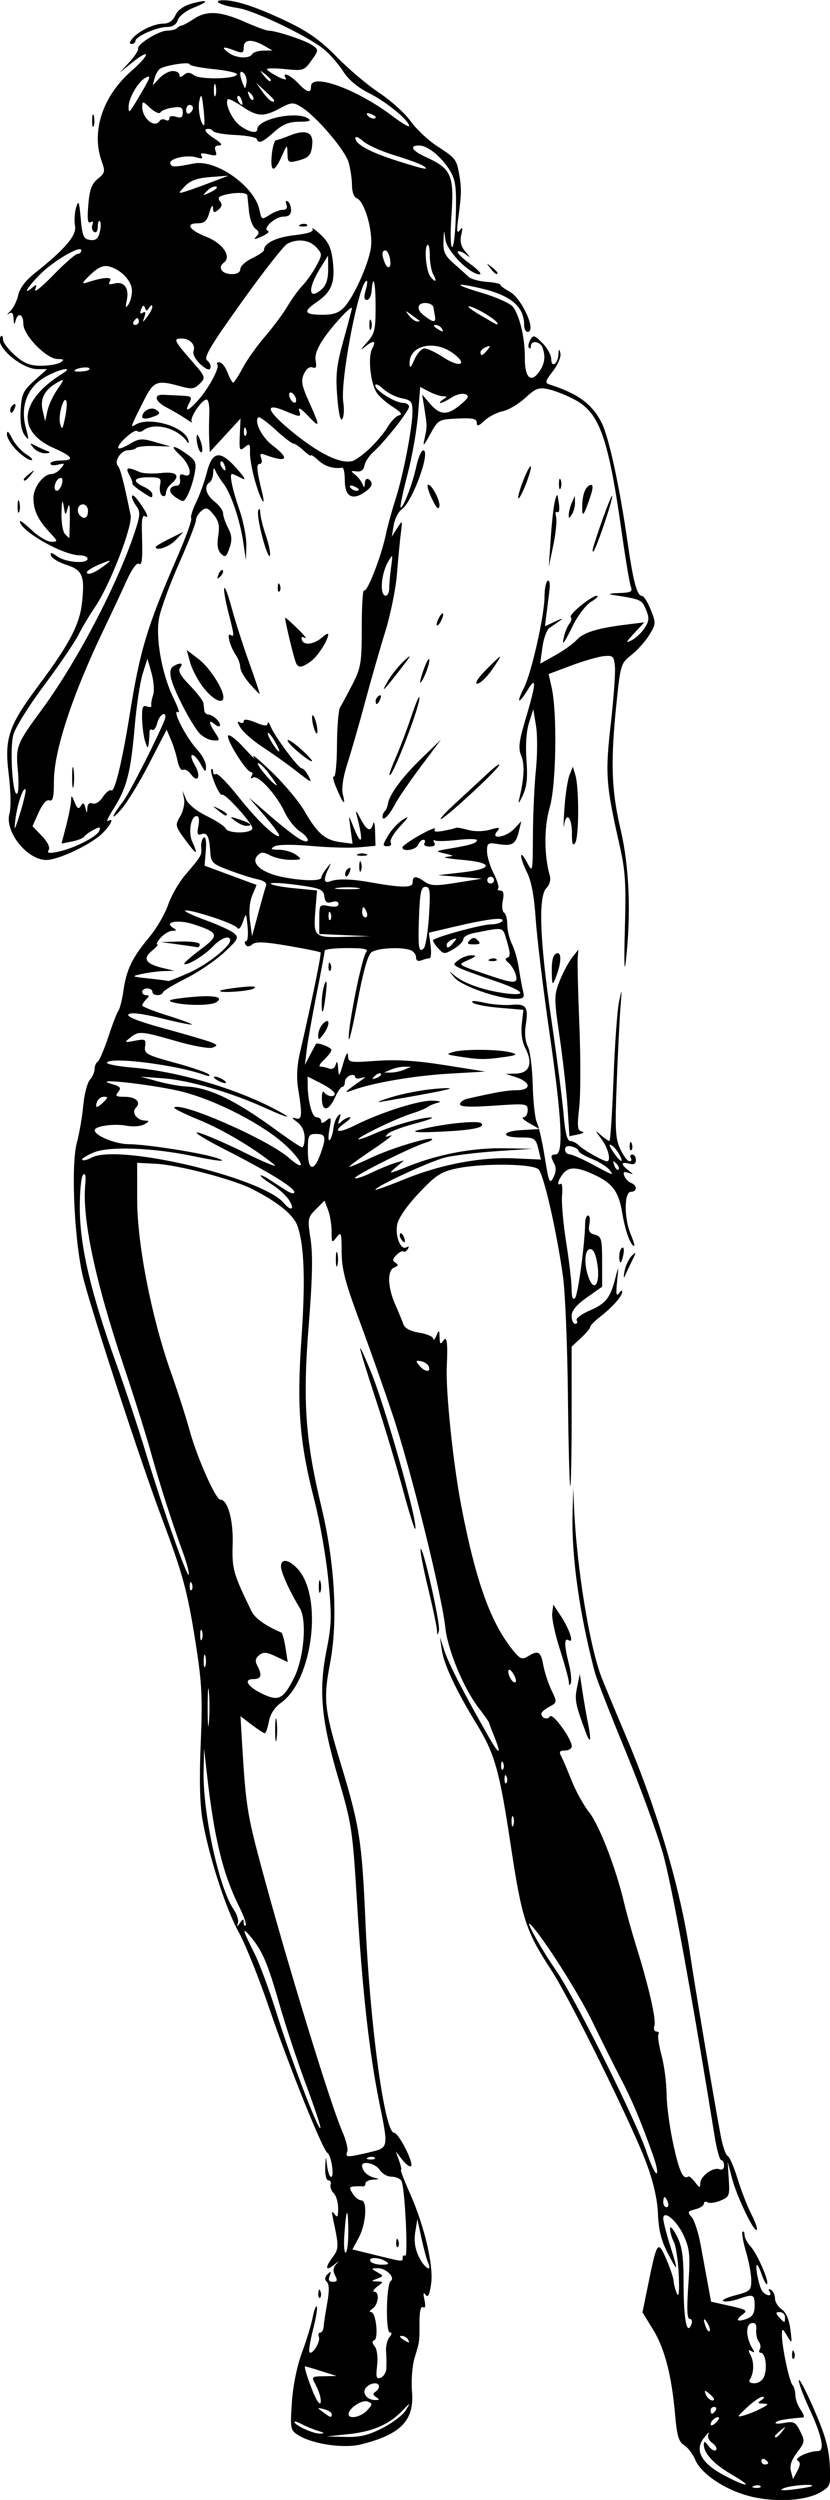 <?xml version="1.0" encoding="UTF-8" standalone="no"?>
<!-- Created with Inkscape (http://www.inkscape.org/) -->

<svg
   width="17.586mm"
   height="52.94mm"
   viewBox="0 0 17.586 52.94"
   version="1.1"
   id="svg1084"
   xml:space="preserve"
   inkscape:version="1.2 (dc2aedaf03, 2022-05-15)"
   sodipodi:docname="Eating a popsicle.svg"
   xmlns:inkscape="http://www.inkscape.org/namespaces/inkscape"
   xmlns:sodipodi="http://sodipodi.sourceforge.net/DTD/sodipodi-0.dtd"
   xmlns="http://www.w3.org/2000/svg"
   xmlns:svg="http://www.w3.org/2000/svg"
   xmlns:rdf="http://www.w3.org/1999/02/22-rdf-syntax-ns#"
   xmlns:cc="http://creativecommons.org/ns#"
   xmlns:dc="http://purl.org/dc/elements/1.1/"><title
     id="title1124">Eating a popsicle</title><sodipodi:namedview
     id="namedview1086"
     pagecolor="#ffffff"
     bordercolor="#666666"
     borderopacity="1.0"
     inkscape:showpageshadow="2"
     inkscape:pageopacity="0.0"
     inkscape:pagecheckerboard="0"
     inkscape:deskcolor="#d1d1d1"
     inkscape:document-units="mm"
     showgrid="false"
     inkscape:zoom="0.52560325"
     inkscape:cx="291.09409"
     inkscape:cy="473.74136"
     inkscape:window-width="1536"
     inkscape:window-height="793"
     inkscape:window-x="-8"
     inkscape:window-y="-8"
     inkscape:window-maximized="1"
     inkscape:current-layer="layer1" /><defs
     id="defs1081" /><g
     inkscape:label="Lager 1"
     inkscape:groupmode="layer"
     id="layer1"
     transform="translate(-28.089,-23.19)"><path
       style="fill:#000000;stroke-width:0.072"
       d="m 44.026,76.063 c -0.533,-0.121 -1.073,-0.471 -1.205,-0.782 -0.052,-0.124 -0.159,-0.263 -0.237,-0.311 -0.114,-0.069 -0.152,-0.197 -0.191,-0.645 -0.073,-0.833 -0.221,-1.404 -0.469,-1.807 l -0.222,-0.361 0.12,-0.59 c 0.188,-0.919 0.206,-0.946 0.384,-0.537 0.083,0.191 0.153,0.4 0.156,0.466 0.003,0.066 0.034,0.184 0.069,0.263 0.042,0.094 0.055,-0.043 0.039,-0.403 -0.014,-0.3 -0.061,-0.613 -0.105,-0.694 -0.044,-0.082 -0.079,-0.206 -0.079,-0.276 0,-0.071 0.064,-0.002 0.143,0.154 0.116,0.228 0.144,0.424 0.144,1.037 0.001,0.737 0.07,1.083 0.166,0.833 0.024,-0.062 0.008,-0.114 -0.036,-0.114 -0.056,0 -0.065,-0.209 -0.03,-0.717 0.043,-0.624 0.031,-0.758 -0.091,-1.033 -0.144,-0.326 -0.44,-0.577 -0.44,-0.373 0,0.057 0.064,0.308 0.142,0.558 0.183,0.583 0.177,0.602 -0.049,0.168 -0.134,-0.258 -0.192,-0.489 -0.205,-0.824 -0.012,-0.307 -0.095,-0.673 -0.244,-1.075 -0.293,-0.793 -1.621,-3.488 -2.014,-4.086 -0.539,-0.823 -0.626,-1.088 -0.858,-2.624 -0.243,-1.614 -0.34,-1.958 -0.725,-2.588 -0.429,-0.7 -0.692,-1.259 -0.738,-1.566 l -0.043,-0.282 0.097,0.291 c 0.094,0.284 0.403,0.884 0.938,1.824 0.241,0.423 0.283,0.39 0.092,-0.072 -0.041,-0.099 -0.077,-0.197 -0.08,-0.218 -0.003,-0.021 -0.104,-0.166 -0.225,-0.323 -0.319,-0.415 -0.655,-1.226 -0.707,-1.707 -0.074,-0.691 -0.739,-3.378 -1.112,-4.491 -0.191,-0.572 -0.513,-1.482 -0.714,-2.022 -0.295,-0.791 -0.367,-1.071 -0.369,-1.434 -0.002,-0.412 -0.011,-0.439 -0.108,-0.312 -0.099,0.131 -0.105,0.123 -0.105,-0.121 0,-0.143 -0.034,-0.349 -0.075,-0.457 l -0.075,-0.197 -0.182,0.182 c -0.175,0.175 -0.18,0.201 -0.113,0.64 0.05,0.329 0.038,0.842 -0.04,1.82 -0.129,1.609 -0.072,2.424 0.267,3.835 0.288,1.198 0.356,2.427 0.184,3.327 -0.143,0.749 -0.119,0.971 0.218,2.086 0.409,1.349 0.459,1.665 0.533,3.382 0.094,2.172 0.406,4.467 0.606,4.467 0.097,0 0.424,0.642 0.36,0.707 -0.024,0.024 -0.107,-0.036 -0.184,-0.134 l -0.14,-0.178 0.071,0.197 c 0.039,0.108 0.057,0.197 0.04,0.197 -0.017,0 0.065,0.213 0.181,0.474 0.315,0.703 0.515,1.552 0.457,1.942 -0.035,0.233 -0.067,0.296 -0.117,0.226 -0.047,-0.066 -0.054,-0.032 -0.024,0.106 0.029,0.132 0.018,0.187 -0.03,0.157 -0.048,-0.03 -0.075,0.084 -0.075,0.317 0,0.431 0.005,0.395 -0.105,0.762 -0.048,0.16 -0.073,0.475 -0.054,0.698 0.052,0.622 -0.228,0.914 -1.078,1.128 -0.368,0.093 -1.035,-0.006 -1.335,-0.197 -0.163,-0.104 -0.169,-0.135 -0.132,-0.692 0.024,-0.354 0.108,-0.77 0.215,-1.058 0.097,-0.261 0.198,-0.595 0.226,-0.742 0.028,-0.147 0.067,-0.251 0.087,-0.23 0.02,0.02 -0.015,0.238 -0.078,0.484 -0.063,0.246 -0.098,0.464 -0.077,0.485 0.062,0.062 0.238,-0.225 0.2,-0.325 -0.02,-0.051 -0.007,-0.093 0.028,-0.093 0.035,0 0.068,-0.056 0.072,-0.125 0.005,-0.069 0.039,-0.293 0.076,-0.499 0.045,-0.251 0.043,-0.398 -0.007,-0.448 -0.052,-0.052 -0.047,-0.102 0.015,-0.164 0.072,-0.072 0.081,-0.065 0.043,0.036 -0.033,0.088 -0.013,0.125 0.07,0.125 0.092,0 0.102,-0.029 0.047,-0.132 -0.049,-0.092 -0.044,-0.163 0.015,-0.233 0.072,-0.084 0.069,-0.085 -0.018,-0.011 -0.187,0.162 -0.226,0.094 -0.068,-0.119 0.155,-0.209 0.155,-0.231 0.028,-0.83 -0.035,-0.163 -0.027,-0.189 0.03,-0.108 0.06,0.085 0.076,0.06 0.077,-0.12 5.42e-4,-0.125 -0.042,-0.271 -0.094,-0.323 -0.052,-0.052 -0.082,-0.135 -0.066,-0.184 0.016,-0.049 -0.005,-0.089 -0.048,-0.089 -0.044,0 -0.073,-0.117 -0.066,-0.269 0.011,-0.265 0.012,-0.265 0.04,-0.036 0.016,0.128 0.054,0.233 0.084,0.233 0.074,0 0.005,-0.455 -0.077,-0.508 -0.104,-0.067 -0.802,-1.802 -1.233,-3.062 -0.218,-0.639 -0.508,-1.363 -0.645,-1.609 -0.277,-0.5 -0.638,-1.62 -0.769,-2.382 -0.058,-0.337 -0.07,-0.867 -0.038,-1.624 0.04,-0.939 0.024,-1.274 -0.096,-2.044 -0.184,-1.179 -0.271,-1.502 -0.741,-2.757 -0.427,-1.139 -1.412,-4.145 -1.64,-5.001 -0.196,-0.738 -0.281,-2.414 -0.148,-2.913 0.053,-0.197 0.114,-0.552 0.136,-0.789 0.022,-0.237 0.085,-0.481 0.14,-0.543 0.055,-0.062 0.1,-0.165 0.1,-0.229 0,-0.064 0.03,-0.134 0.066,-0.156 0.036,-0.022 0.137,-0.258 0.225,-0.524 0.087,-0.266 0.183,-0.515 0.214,-0.555 0.03,-0.039 0.079,-0.233 0.107,-0.43 0.064,-0.444 0.185,-0.693 0.548,-1.129 0.156,-0.187 0.334,-0.494 0.397,-0.681 0.063,-0.187 0.224,-0.469 0.358,-0.627 0.357,-0.42 0.357,-0.42 0.344,-0.596 -0.007,-0.089 0.019,-0.181 0.056,-0.204 0.04,-0.025 0.057,0.088 0.042,0.277 l -0.026,0.319 0.551,0.204 0.551,0.204 -0.092,0.221 c -0.057,0.136 -0.075,0.344 -0.048,0.543 l 0.044,0.322 0.135,-0.502 c 0.074,-0.276 0.148,-0.538 0.164,-0.582 0.016,-0.044 -0.063,-0.098 -0.174,-0.12 -0.112,-0.022 -0.381,-0.107 -0.599,-0.189 -0.374,-0.14 -0.397,-0.163 -0.413,-0.411 -0.022,-0.321 -0.068,-0.404 -0.196,-0.355 -0.074,0.029 -0.088,-0.013 -0.055,-0.174 0.026,-0.133 0.013,-0.212 -0.037,-0.212 -0.123,0 -0.181,0.349 -0.091,0.546 0.135,0.297 0.092,0.286 -0.146,-0.037 -0.219,-0.297 -0.222,-0.315 -0.111,-0.503 0.064,-0.108 0.101,-0.274 0.082,-0.369 l -0.033,-0.174 0.074,0.179 c 0.045,0.108 0.218,0.25 0.44,0.358 0.201,0.099 0.38,0.216 0.398,0.26 0.047,0.121 0.586,0.113 0.568,-0.008 -0.018,-0.123 -0.594,-0.753 -0.644,-0.703 -0.02,0.02 -0.087,-0.085 -0.149,-0.233 -0.062,-0.148 -0.096,-0.286 -0.076,-0.306 0.02,-0.02 0.037,0.003 0.037,0.051 0,0.048 0.028,0.07 0.063,0.049 0.034,-0.021 0.247,0.195 0.473,0.48 0.396,0.5 0.802,0.889 0.864,0.827 0.016,-0.016 -0.122,-0.206 -0.307,-0.42 l -0.337,-0.391 0.465,0.401 c 0.256,0.221 0.537,0.44 0.626,0.486 0.225,0.119 0.208,-0.029 -0.021,-0.179 -0.1,-0.066 -0.244,-0.252 -0.319,-0.414 -0.168,-0.361 -0.556,-0.78 -0.662,-0.715 -0.047,0.029 -0.057,0.015 -0.027,-0.035 0.028,-0.046 0.02,-0.083 -0.017,-0.083 -0.099,0 -0.542,-0.713 -0.48,-0.773 0.029,-0.028 0.183,0.094 0.344,0.272 0.16,0.177 0.247,0.258 0.194,0.179 -0.053,-0.079 0.12,0.066 0.386,0.323 0.266,0.256 0.578,0.629 0.693,0.829 0.271,0.471 0.433,0.611 0.754,0.655 l 0.263,0.035 -0.043,-0.312 c -0.042,-0.308 -0.042,-0.309 0.046,-0.084 0.19,0.486 0.239,0.38 0.089,-0.192 -0.036,-0.138 -0.019,-0.125 0.075,0.054 0.136,0.261 0.221,0.294 0.27,0.108 0.018,-0.069 0.037,0.008 0.041,0.172 l 0.008,0.297 -0.341,0.032 c -0.187,0.017 -0.643,0.005 -1.012,-0.028 -0.411,-0.036 -0.717,-0.033 -0.789,0.009 -0.093,0.054 -0.072,0.069 0.102,0.071 0.121,0.001 0.282,0.05 0.358,0.107 0.131,0.099 0.124,0.105 -0.112,0.107 -0.138,0.001 -0.333,-0.041 -0.433,-0.093 -0.153,-0.08 -0.197,-0.079 -0.276,0.005 -0.144,0.155 0.082,0.355 0.505,0.445 0.421,0.09 0.85,0.099 0.85,0.018 0,-0.032 0.05,-0.121 0.111,-0.197 0.108,-0.134 0.109,-0.134 0.036,0.017 -0.109,0.226 -0.093,0.312 0.048,0.257 0.142,-0.055 0.444,-0.048 0.808,0.017 0.707,0.126 0.932,0.128 0.932,0.009 0,-0.144 0.068,-0.147 0.259,-0.013 0.124,0.087 0.232,0.09 0.679,0.018 l 0.531,-0.085 -0.466,-0.037 -0.466,-0.037 0.523,-0.06 c 0.664,-0.077 0.65,-0.209 -0.027,-0.266 -0.273,-0.023 -0.416,-0.051 -0.317,-0.062 0.171,-0.02 0.169,-0.023 -0.036,-0.071 -0.208,-0.048 -0.205,-0.052 0.108,-0.104 0.439,-0.074 0.574,-0.116 0.574,-0.178 0,-0.029 -0.185,-0.031 -0.412,-0.005 -0.227,0.026 -0.441,0.031 -0.477,0.011 -0.036,-0.02 -0.042,2.17e-4 -0.014,0.046 0.033,0.053 -0.004,0.083 -0.101,0.083 -0.084,0 -0.132,-0.032 -0.108,-0.072 0.024,-0.039 0.014,-0.072 -0.024,-0.072 -0.038,0 -0.087,0.048 -0.11,0.108 -0.041,0.108 -0.333,0.155 -0.332,0.054 4.1e-5,-0.03 0.166,-0.147 0.369,-0.261 0.203,-0.114 0.346,-0.171 0.319,-0.127 -0.035,0.057 0.021,0.067 0.187,0.036 0.13,-0.025 0.247,-0.053 0.259,-0.064 0.013,-0.01 0.127,0.01 0.254,0.045 0.139,0.038 0.326,0.037 0.467,-0.004 0.203,-0.058 0.224,-0.053 0.149,0.037 -0.15,0.18 0.191,0.127 0.364,-0.057 l 0.151,-0.161 -0.052,0.215 c -0.066,0.273 -0.14,0.319 -0.436,0.271 -0.221,-0.036 -0.239,-0.024 -0.239,0.153 0,0.105 0.063,0.315 0.14,0.466 0.077,0.151 0.12,0.295 0.096,0.32 -0.025,0.025 -0.003,0.045 0.048,0.045 0.064,0 0.08,0.065 0.05,0.212 -0.023,0.117 -0.011,0.232 0.027,0.255 0.038,0.024 0.069,0.139 0.069,0.257 0,0.118 0.044,0.302 0.098,0.408 0.054,0.106 0.12,0.339 0.147,0.516 0.027,0.177 0.067,0.395 0.089,0.484 0.035,0.14 0.012,0.161 -0.175,0.161 -0.351,0 -1.128,-0.272 -1.276,-0.447 -0.137,-0.162 -0.137,-0.162 0.01,-0.038 0.188,0.158 0.62,0.308 1.054,0.366 0.519,0.069 0.407,-0.053 -0.251,-0.274 -0.325,-0.109 -0.651,-0.229 -0.723,-0.267 -0.127,-0.066 -0.127,-0.071 0,-0.167 0.072,-0.055 0.196,-0.098 0.275,-0.096 0.11,0.003 0.094,0.026 -0.072,0.099 -0.237,0.106 -0.258,0.09 0.423,0.322 0.555,0.189 0.638,0.186 0.578,-0.017 -0.026,-0.089 -0.095,-0.198 -0.152,-0.244 -0.072,-0.057 -0.078,-0.091 -0.021,-0.11 0.062,-0.021 0.06,-0.105 -0.009,-0.333 -0.1,-0.333 -0.037,-0.316 -0.712,-0.186 -0.118,0.023 -0.215,0.08 -0.215,0.128 0,0.048 -0.092,0.141 -0.205,0.208 -0.196,0.116 -0.211,0.115 -0.334,-0.021 -0.071,-0.078 -0.115,-0.155 -0.099,-0.17 0.073,-0.069 1.033,-0.33 1.216,-0.33 0.112,0 0.223,-0.032 0.248,-0.072 0.055,-0.089 -0.308,-0.045 -1.029,0.124 l -0.527,0.124 0.036,0.271 c 0.02,0.149 0.01,0.271 -0.023,0.271 -0.032,0 -0.11,0.02 -0.172,0.044 -0.072,0.028 -0.113,0.005 -0.113,-0.064 0,-0.059 -0.051,-0.127 -0.113,-0.151 -0.197,-0.076 -0.715,-0.047 -0.835,0.046 -0.075,0.059 -0.177,0.423 -0.294,1.057 -0.099,0.532 -0.182,0.876 -0.185,0.763 -0.009,-0.286 0.28,-1.712 0.369,-1.821 0.057,-0.07 -0.031,-0.09 -0.402,-0.09 -0.261,0 -0.475,0.024 -0.475,0.054 0,0.03 -0.077,0.441 -0.171,0.914 -0.094,0.473 -0.188,1.005 -0.21,1.183 l -0.039,0.323 0.112,-0.215 c 0.061,-0.118 0.117,-0.222 0.123,-0.23 0.031,-0.04 0.328,0.076 0.328,0.128 0,0.033 -0.071,0.126 -0.157,0.207 -0.086,0.08 -0.121,0.146 -0.078,0.146 0.044,0 0.128,0.019 0.186,0.041 0.066,0.025 0.12,-0.009 0.141,-0.09 0.022,-0.084 0.039,-0.054 0.049,0.084 0.014,0.198 0.023,0.189 0.109,-0.108 0.055,-0.19 0.096,-0.258 0.1,-0.165 0.007,0.153 0.025,0.157 0.61,0.115 0.426,-0.03 0.852,-0.003 1.452,0.093 l 0.848,0.135 -0.753,0.043 c -0.737,0.042 -1.616,0.191 -2.043,0.346 -0.223,0.081 -0.208,0.061 0.155,-0.195 0.118,-0.083 0.119,-0.089 0.006,-0.056 -0.069,0.02 -0.125,0.007 -0.125,-0.03 0,-0.037 -0.048,-0.049 -0.108,-0.026 -0.059,0.023 -0.108,0.086 -0.108,0.141 0,0.055 -0.024,0.1 -0.054,0.1 -0.03,0 -0.096,0.094 -0.147,0.209 -0.134,0.303 -0.278,0.331 -0.286,0.057 -0.004,-0.123 0.016,-0.193 0.043,-0.155 0.069,0.096 0.229,0.12 0.229,0.034 0,-0.039 -0.129,-0.136 -0.287,-0.217 l -0.287,-0.146 8.12e-4,0.163 c 0.002,0.359 0.093,0.7 0.188,0.7 0.054,0 0.098,0.036 0.098,0.08 0,0.054 0.038,0.049 0.113,-0.014 0.101,-0.084 0.108,-0.064 0.062,0.188 -0.028,0.155 -0.025,0.258 0.006,0.229 0.031,-0.03 0.066,-0.139 0.077,-0.244 0.011,-0.104 0.056,-0.225 0.1,-0.269 0.058,-0.058 0.066,-0.041 0.029,0.064 -0.042,0.118 -0.033,0.127 0.046,0.054 0.053,-0.049 0.13,-0.09 0.17,-0.09 0.04,0 0.002,0.05 -0.086,0.112 -0.293,0.205 -0.164,0.243 0.202,0.059 0.546,-0.274 1.353,-0.53 1.64,-0.521 0.154,0.005 0.199,0.022 0.113,0.044 -0.079,0.019 -0.176,0.06 -0.215,0.09 -0.039,0.03 -0.201,0.096 -0.358,0.146 -0.313,0.099 -1.111,0.484 -1.111,0.536 0,0.018 0.153,-0.035 0.341,-0.117 0.405,-0.177 1,-0.347 1.201,-0.343 0.079,0.002 -0.075,0.06 -0.342,0.13 -0.267,0.07 -0.525,0.166 -0.574,0.215 -0.07,0.07 -0.058,0.078 0.056,0.037 0.079,-0.028 -0.09,0.105 -0.375,0.296 -0.285,0.191 -0.51,0.356 -0.499,0.366 0.01,0.01 0.214,-0.074 0.452,-0.187 0.418,-0.199 1.249,-0.454 1.303,-0.4 0.015,0.015 -0.049,0.049 -0.14,0.077 -0.293,0.089 -1.493,0.688 -1.493,0.746 0,0.031 0.153,-0.018 0.341,-0.107 0.187,-0.09 0.421,-0.186 0.52,-0.214 l 0.179,-0.051 -0.179,0.152 c -0.168,0.142 -0.151,0.141 0.271,-0.028 0.649,-0.259 1.373,-0.393 2.046,-0.38 l 0.587,0.011 -0.753,0.05 c -0.414,0.028 -0.908,0.088 -1.097,0.133 -0.312,0.075 -1.484,0.615 -1.484,0.684 0,0.016 0.274,-0.083 0.61,-0.22 0.774,-0.316 1.623,-0.477 2.339,-0.444 l 0.558,0.025 -0.043,-0.18 c -0.065,-0.274 -0.083,-0.287 -0.381,-0.287 -0.429,0 -0.415,-0.133 0.016,-0.157 l 0.378,-0.022 -0.215,-0.123 c -0.118,-0.067 -0.175,-0.124 -0.125,-0.125 0.049,-0.002 0.09,-0.069 0.09,-0.15 0,-0.141 -0.026,-0.145 -0.717,-0.097 -0.512,0.035 -0.717,0.026 -0.717,-0.031 0,-0.044 0.073,-0.097 0.161,-0.117 0.621,-0.141 0.834,-0.178 1.04,-0.179 0.147,-0.001 0.233,-0.037 0.233,-0.099 0,-0.053 -0.105,-0.131 -0.233,-0.172 l -0.233,-0.075 0.225,-0.007 c 0.279,-0.009 0.355,-0.219 0.194,-0.532 -0.071,-0.138 -0.099,-0.325 -0.078,-0.517 l 0.034,-0.301 -0.503,-0.042 c -0.277,-0.023 -0.534,-0.073 -0.572,-0.111 -0.044,-0.044 0.046,-0.043 0.244,0.002 0.172,0.039 0.434,0.06 0.581,0.046 0.312,-0.029 0.362,0.045 0.298,0.441 -0.026,0.162 -0.008,0.338 0.045,0.438 0.049,0.091 0.096,0.46 0.105,0.819 0.009,0.359 0.049,0.716 0.088,0.793 0.04,0.077 0.115,0.408 0.167,0.735 0.085,0.535 0.103,0.579 0.182,0.431 0.056,-0.105 0.064,-0.207 0.022,-0.286 -0.088,-0.164 -0.082,-0.203 0.027,-0.203 0.169,0 0.132,-0.752 -0.125,-2.531 -0.138,-0.954 -0.272,-2.057 -0.298,-2.452 -0.031,-0.476 -0.092,-0.806 -0.181,-0.983 -0.167,-0.333 -0.172,-0.534 -0.005,-0.221 0.122,0.229 0.122,0.227 0.127,-0.574 0.002,-0.442 0.031,-1.065 0.063,-1.385 0.033,-0.32 0.034,-0.739 0.002,-0.932 l -0.057,-0.35 -0.091,0.287 c -0.057,0.178 -0.077,0.477 -0.054,0.789 0.028,0.377 0.008,0.564 -0.08,0.753 -0.076,0.163 -0.103,0.188 -0.074,0.072 0.106,-0.438 0.12,-0.729 0.044,-0.913 -0.068,-0.165 -0.052,-0.301 0.098,-0.803 0.217,-0.727 0.229,-0.91 0.038,-0.596 -0.194,0.319 -0.25,0.294 -0.082,-0.036 0.163,-0.319 0.439,-1.546 0.439,-1.948 0,-0.156 0.03,-0.303 0.067,-0.325 0.039,-0.024 0.054,0.064 0.036,0.211 -0.017,0.139 -0.046,0.365 -0.063,0.503 l -0.031,0.25 0.228,-0.108 c 0.126,-0.059 0.169,-0.067 0.097,-0.017 -0.072,0.05 -0.177,0.123 -0.233,0.162 -0.055,0.039 -0.122,0.225 -0.147,0.413 l -0.046,0.341 0.321,-0.179 c 0.177,-0.099 0.38,-0.244 0.451,-0.323 0.143,-0.158 0.435,-0.249 1.039,-0.324 l 0.394,-0.049 -0.215,0.232 c -0.18,0.194 -0.189,0.218 -0.054,0.149 0.089,-0.046 0.214,-0.163 0.277,-0.261 0.097,-0.148 0.102,-0.212 0.028,-0.39 -0.088,-0.212 -0.102,-0.218 -0.717,-0.313 -0.099,-0.015 -0.039,-0.032 0.133,-0.037 0.266,-0.008 0.305,-0.028 0.264,-0.135 -0.027,-0.069 -0.11,-0.561 -0.185,-1.093 -0.289,-2.047 -0.472,-2.576 -0.989,-2.859 -0.171,-0.094 -0.423,-0.195 -0.559,-0.226 -0.219,-0.049 -0.278,-0.028 -0.507,0.182 -0.143,0.131 -0.357,0.257 -0.477,0.281 -0.12,0.024 -0.292,0.113 -0.383,0.198 -0.127,0.119 -0.165,0.13 -0.165,0.046 0,-0.086 -0.083,-0.105 -0.408,-0.09 -0.401,0.019 -0.411,0.025 -0.577,0.329 -0.144,0.264 -0.162,0.278 -0.121,0.095 0.056,-0.249 0.056,-0.265 -0.005,-0.645 l -0.046,-0.287 0.169,0.197 c 0.209,0.244 0.368,0.249 0.643,0.018 0.174,-0.146 0.192,-0.187 0.099,-0.223 -0.063,-0.024 -0.193,0.008 -0.29,0.072 -0.097,0.063 -0.201,0.115 -0.232,0.114 -0.031,-5.96e-4 -0.008,-0.032 0.051,-0.071 0.096,-0.062 0.096,-0.07 0,-0.071 -0.059,-8.4e-4 -0.192,-0.045 -0.295,-0.099 l -0.187,-0.098 -0.045,0.582 c -0.025,0.32 -0.124,0.887 -0.221,1.261 -0.097,0.373 -0.164,0.691 -0.149,0.707 0.045,0.045 0.254,-0.496 0.333,-0.866 0.04,-0.187 0.106,-0.341 0.145,-0.341 0.17,0 -0.223,1.086 -0.451,1.246 -0.073,0.051 -0.151,0.203 -0.173,0.337 l -0.041,0.245 0.114,-0.179 c 0.114,-0.179 0.114,-0.178 0.078,0.108 -0.02,0.158 -0.057,0.545 -0.082,0.86 -0.025,0.315 -0.137,0.864 -0.247,1.219 -0.111,0.355 -0.3,1.016 -0.422,1.47 -0.121,0.453 -0.289,1.04 -0.374,1.303 -0.101,0.314 -0.135,0.548 -0.102,0.681 0.066,0.263 0.002,0.196 -0.141,-0.148 -0.062,-0.149 -0.086,-0.254 -0.051,-0.233 0.034,0.021 0.064,-0.278 0.066,-0.666 0.002,-0.387 0.032,-0.748 0.067,-0.803 0.035,-0.054 0.152,-0.273 0.261,-0.485 0.181,-0.355 0.197,-0.453 0.197,-1.213 0,-0.454 0.022,-0.804 0.05,-0.777 0.06,0.06 0.364,-0.72 0.458,-1.173 0.037,-0.177 0.13,-0.516 0.206,-0.753 0.163,-0.501 0.361,-1.525 0.361,-1.863 0,-0.206 -0.028,-0.24 -0.23,-0.28 -0.126,-0.025 -0.304,-0.116 -0.394,-0.201 -0.091,-0.085 -0.165,-0.116 -0.165,-0.07 0,0.106 0.421,0.369 0.591,0.37 0.069,1.44e-4 0.125,0.036 0.125,0.08 0,0.091 -0.515,0.744 -0.757,0.96 -0.088,0.079 -0.173,0.208 -0.188,0.287 -0.018,0.095 -0.076,0.137 -0.168,0.124 -0.125,-0.018 -0.128,-0.01 -0.027,0.072 0.063,0.05 0.133,0.14 0.156,0.199 0.033,0.084 0.043,0.079 0.047,-0.022 0.003,-0.071 0.038,-0.11 0.077,-0.085 0.116,0.072 0.083,0.168 -0.097,0.287 -0.255,0.167 -0.404,0.072 -0.404,-0.259 0,-0.153 -0.024,-0.275 -0.054,-0.271 -0.184,0.029 -0.37,-0.028 -0.506,-0.155 -0.086,-0.08 -0.157,-0.128 -0.157,-0.105 0,0.023 -0.071,-0.024 -0.157,-0.105 -0.086,-0.08 -0.184,-0.146 -0.217,-0.146 -0.033,0 -0.205,-0.134 -0.382,-0.297 -0.177,-0.163 -0.34,-0.28 -0.36,-0.259 -0.092,0.092 0.075,0.422 0.299,0.593 0.388,0.296 0.312,0.378 -0.181,0.192 -0.072,-0.027 -0.089,-0.003 -0.056,0.082 0.026,0.067 0.011,0.12 -0.032,0.12 -0.076,0 -0.065,0.125 0.054,0.619 0.085,0.353 -0.039,0.139 -0.156,-0.268 -0.061,-0.213 -0.108,-0.48 -0.104,-0.595 0.005,-0.178 -0.009,-0.195 -0.103,-0.117 -0.122,0.102 -0.129,0.083 -0.11,-0.317 l 0.013,-0.283 -0.326,0.355 -0.326,0.355 -0.012,-0.251 c -0.007,-0.138 -0.006,-0.388 0.002,-0.556 0.008,-0.168 -0.018,-0.305 -0.057,-0.305 -0.106,0 -0.372,0.401 -0.312,0.471 0.028,0.033 -0.029,0.005 -0.128,-0.063 -0.099,-0.068 -0.285,-0.177 -0.414,-0.243 -0.24,-0.124 -0.277,-0.277 -0.064,-0.266 0.066,0.003 0.234,0.011 0.373,0.018 0.23,0.011 0.246,0.025 0.177,0.155 -0.108,0.202 -0.024,0.178 0.185,-0.054 0.225,-0.249 0.469,-0.703 0.41,-0.762 -0.025,-0.025 -0.004,-0.045 0.045,-0.045 0.049,0 0.126,0.097 0.171,0.215 0.045,0.118 0.098,0.215 0.119,0.215 0.021,0 0.112,-0.139 0.202,-0.309 0.09,-0.17 0.302,-0.468 0.47,-0.663 0.168,-0.195 0.383,-0.483 0.477,-0.641 0.094,-0.158 0.239,-0.358 0.323,-0.445 0.084,-0.087 0.214,-0.271 0.288,-0.409 0.131,-0.244 0.132,-0.254 0.002,-0.398 -0.144,-0.159 -0.398,-0.19 -0.615,-0.074 -0.075,0.04 -0.51,0.596 -0.967,1.235 -0.666,0.932 -0.811,1.176 -0.731,1.235 0.055,0.04 0.086,0.113 0.07,0.161 -0.02,0.058 -0.091,0.03 -0.214,-0.083 -0.105,-0.097 -0.167,-0.216 -0.144,-0.276 0.05,-0.13 -0.077,-0.266 -0.249,-0.266 -0.184,0 -0.167,0.041 0.193,0.453 0.314,0.359 0.319,0.372 0.189,0.502 -0.115,0.115 -0.172,0.123 -0.412,0.056 -0.506,-0.14 -0.566,-0.115 -0.79,0.333 -0.274,0.549 -0.275,0.55 -0.164,0.481 0.293,-0.181 1.045,0.038 1.123,0.326 0.019,0.071 0.009,0.08 -0.03,0.027 -0.213,-0.29 -0.696,-0.411 -0.926,-0.232 -0.043,0.033 -0.1,0.039 -0.126,0.013 -0.054,-0.054 -0.405,0.253 -0.405,0.354 0,0.036 0.105,0.003 0.233,-0.074 0.21,-0.125 0.265,-0.13 0.556,-0.045 l 0.323,0.093 -0.338,-0.011 c -0.186,-0.006 -0.361,0.012 -0.388,0.04 -0.028,0.028 -0.108,0.05 -0.179,0.05 -0.149,0 -0.299,0.234 -0.212,0.33 0.051,0.057 0.133,0.375 0.269,1.047 0.046,0.229 -0.444,1.491 -0.758,1.949 -0.111,0.162 -0.269,0.428 -0.352,0.59 -0.083,0.163 -0.409,0.642 -0.726,1.066 -0.317,0.423 -0.609,0.892 -0.649,1.042 -0.08,0.298 -0.016,1.307 0.079,1.248 0.032,-0.02 0.04,-0.239 0.017,-0.487 -0.048,-0.516 -0.027,-0.568 0.512,-1.3 0.77,-1.045 1.665,-2.777 2.005,-3.878 0.074,-0.241 0.073,-0.317 -0.007,-0.426 -0.135,-0.185 -0.118,-0.318 0.018,-0.141 0.183,0.238 0.271,0.42 0.173,0.359 -0.061,-0.038 -0.081,0.053 -0.073,0.332 0.018,0.596 0.005,0.719 -0.071,0.671 -0.039,-0.024 -0.148,0.127 -0.242,0.336 -0.094,0.209 -0.318,0.687 -0.497,1.061 -0.667,1.391 -1.053,2.566 -1.054,3.206 -2.71e-4,0.341 -0.023,0.437 -0.096,0.409 -0.06,-0.023 -0.144,0.072 -0.227,0.255 l -0.131,0.292 0.199,0.207 c 0.121,0.126 0.177,0.242 0.144,0.296 -0.041,0.067 0.004,0.077 0.188,0.04 0.337,-0.067 0.834,-0.318 0.883,-0.445 0.034,-0.088 0.014,-0.092 -0.119,-0.022 -0.088,0.046 -0.177,0.111 -0.199,0.144 -0.022,0.033 -0.139,0.08 -0.26,0.104 l -0.221,0.044 0.099,-0.381 c 0.054,-0.21 0.101,-0.447 0.103,-0.527 0.004,-0.127 0.014,-0.123 0.075,0.032 0.054,0.136 0.085,0.154 0.132,0.079 0.048,-0.077 0.068,-0.07 0.096,0.038 0.033,0.129 0.035,0.13 0.043,0.003 0.005,-0.084 0.046,-0.119 0.11,-0.094 0.059,0.023 0.151,-0.035 0.218,-0.138 0.064,-0.097 0.144,-0.16 0.179,-0.138 0.072,0.044 0.231,-0.615 0.391,-1.616 0.217,-1.36 0.37,-1.862 1.01,-3.334 0.18,-0.413 0.311,-0.778 0.292,-0.809 -0.02,-0.032 0.027,-0.184 0.102,-0.338 0.076,-0.154 0.179,-0.443 0.23,-0.641 0.116,-0.454 0.284,-0.474 0.634,-0.076 0.184,0.209 0.207,0.259 0.09,0.197 -0.086,-0.046 -0.172,-0.084 -0.191,-0.084 -0.062,0 0.003,0.315 0.159,0.768 0.084,0.245 0.149,0.584 0.144,0.753 l -0.009,0.307 -0.054,-0.367 c -0.07,-0.48 -0.263,-1.053 -0.424,-1.26 -0.071,-0.091 -0.147,-0.214 -0.169,-0.273 -0.028,-0.073 -0.043,-0.057 -0.047,0.05 -0.003,0.086 -0.038,0.177 -0.077,0.201 -0.126,0.078 -0.077,0.262 0.108,0.407 0.099,0.078 0.179,0.189 0.179,0.247 0,0.058 0.048,0.198 0.106,0.311 0.082,0.159 0.089,0.254 0.029,0.425 -0.067,0.191 -0.09,0.206 -0.179,0.118 -0.071,-0.071 -0.089,-0.186 -0.059,-0.377 0.034,-0.212 0.012,-0.314 -0.098,-0.449 -0.122,-0.15 -0.158,-0.161 -0.258,-0.079 -0.064,0.053 -0.116,0.143 -0.116,0.2 0,0.057 -0.161,0.467 -0.358,0.912 -0.197,0.444 -0.388,0.965 -0.423,1.156 -0.079,0.421 0.06,1.193 0.306,1.697 0.09,0.185 0.138,0.32 0.105,0.3 -0.166,-0.103 0.154,0.531 0.406,0.802 0.099,0.107 0.179,0.262 0.177,0.345 -0.002,0.134 -0.015,0.128 -0.11,-0.046 -0.059,-0.108 -0.14,-0.197 -0.18,-0.197 -0.04,0 -0.017,0.096 0.052,0.213 0.14,0.237 0.069,0.4 -0.083,0.192 -0.053,-0.073 -0.128,-0.113 -0.166,-0.09 -0.038,0.023 -0.09,-0.062 -0.116,-0.19 -0.026,-0.128 -0.088,-0.329 -0.139,-0.447 l -0.092,-0.215 -0.369,0.717 c -0.203,0.394 -0.469,0.83 -0.591,0.968 -0.242,0.272 -0.214,0.168 0.048,-0.181 0.157,-0.21 0.884,-1.663 0.886,-1.772 0.003,-0.135 -0.132,-0.035 -0.173,0.128 -0.025,0.1 -0.073,0.165 -0.107,0.144 -0.034,-0.021 -0.06,0.002 -0.058,0.051 0.002,0.049 -0.005,0.153 -0.015,0.232 -0.016,0.125 -0.026,0.12 -0.076,-0.036 -0.032,-0.099 -0.061,-0.315 -0.065,-0.482 -0.006,-0.245 0.014,-0.294 0.103,-0.26 0.061,0.023 0.103,0.014 0.093,-0.02 -0.009,-0.034 0.007,-0.134 0.037,-0.22 0.03,-0.087 0.015,-0.296 -0.033,-0.466 l -0.087,-0.308 -0.101,0.323 c -0.056,0.177 -0.131,0.677 -0.168,1.111 -0.082,0.963 -0.168,1.303 -0.437,1.727 -0.114,0.18 -0.174,0.306 -0.134,0.281 0.149,-0.092 0.067,0.086 -0.124,0.268 -0.247,0.235 -0.923,0.554 -1.177,0.555 -0.408,0.002 -0.89,-0.604 -0.782,-0.982 0.035,-0.122 0.028,-0.47 -0.015,-0.825 -0.096,-0.772 -0.009,-1.029 0.638,-1.897 0.646,-0.866 0.864,-1.282 0.914,-1.744 0.062,-0.568 0.011,-0.692 -0.332,-0.802 -0.161,-0.052 -0.307,-0.139 -0.325,-0.195 -0.025,-0.077 0.006,-0.073 0.136,0.018 0.184,0.129 0.639,0.162 0.639,0.047 0,-0.039 -0.077,-0.072 -0.17,-0.072 -0.353,0 -1.264,-0.52 -1.264,-0.721 0,-0.027 0.115,0.06 0.256,0.193 0.141,0.133 0.324,0.241 0.408,0.241 0.147,0 0.146,-0.006 -0.032,-0.197 -0.25,-0.268 -0.345,-0.469 -0.345,-0.73 0,-0.229 0.212,-0.507 0.386,-0.507 0.054,0 0.143,-0.054 0.197,-0.12 0.088,-0.107 0.081,-0.115 -0.063,-0.078 -0.089,0.023 -0.161,0.012 -0.161,-0.023 0,-0.036 0.097,-0.065 0.215,-0.065 0.308,0 0.263,-0.085 -0.138,-0.261 -0.807,-0.354 -0.732,-1.015 0.18,-1.581 0.262,-0.162 -0.064,-0.099 -0.364,0.071 -0.379,0.214 -0.535,0.618 -0.415,1.071 0.073,0.275 0.071,0.292 -0.024,0.163 -0.069,-0.095 -0.098,-0.274 -0.084,-0.528 0.019,-0.341 0.051,-0.412 0.29,-0.627 l 0.269,-0.243 h -0.199 c -0.361,0 -0.947,-0.527 -0.776,-0.698 0.023,-0.023 0.042,0.008 0.042,0.07 0,0.062 0.114,0.212 0.253,0.335 0.198,0.174 0.319,0.222 0.556,0.221 0.166,-5.69e-4 0.351,-0.032 0.41,-0.071 0.086,-0.056 0.074,-0.07 -0.062,-0.071 -0.237,-0.002 -0.726,-0.503 -0.726,-0.745 0,-0.211 -0.115,-0.255 -0.166,-0.062 -0.023,0.09 -0.035,0.077 -0.041,-0.045 -0.006,-0.123 -0.034,-0.153 -0.101,-0.108 -0.051,0.034 -0.039,0.012 0.027,-0.049 0.066,-0.062 0.143,-0.215 0.171,-0.341 0.032,-0.147 0.156,-0.313 0.343,-0.461 0.651,-0.516 0.901,-0.808 0.862,-1.008 -0.02,-0.104 -0.009,-0.278 0.023,-0.388 0.051,-0.17 0.065,-0.137 0.098,0.232 0.034,0.375 0.059,0.433 0.197,0.453 0.12,0.017 0.17,-0.023 0.206,-0.165 0.026,-0.103 0.027,-0.207 0.002,-0.232 -0.024,-0.024 -0.044,0.027 -0.044,0.115 0,0.095 -0.031,0.14 -0.077,0.112 -0.042,-0.026 -0.059,-0.094 -0.037,-0.151 0.025,-0.065 0.01,-0.085 -0.041,-0.054 -0.058,0.036 -0.071,-0.069 -0.046,-0.367 0.027,-0.324 0.071,-0.446 0.202,-0.552 0.152,-0.123 0.159,-0.157 0.083,-0.37 -0.227,-0.627 0.016,-1.374 0.619,-1.905 0.422,-0.372 0.423,-0.51 0.001,-0.168 l -0.238,0.193 0.204,-0.222 c 0.112,-0.122 0.195,-0.25 0.185,-0.283 -0.03,-0.092 0.436,-0.383 0.614,-0.383 0.086,0 0.181,-0.024 0.21,-0.054 0.03,-0.03 0.075,-0.055 0.102,-0.056 0.026,-0.001 0.14,-0.064 0.254,-0.139 0.272,-0.181 0.563,-0.165 1.076,0.062 0.232,0.103 0.46,0.187 0.507,0.187 0.162,0 0.796,0.211 0.931,0.31 0.133,0.097 0.133,0.105 -0.022,0.322 -0.152,0.214 -0.175,0.221 -0.55,0.183 -0.215,-0.022 -0.391,-0.022 -0.391,5.15e-4 0,0.022 0.1,0.092 0.223,0.156 0.123,0.063 0.201,0.08 0.175,0.038 -0.091,-0.147 0.089,-0.077 0.258,0.1 0.194,0.204 0.276,0.226 0.276,0.073 0,-0.296 0.969,0.054 1.718,0.621 0.198,0.15 0.361,0.248 0.361,0.216 0,-0.117 -0.48,-0.512 -0.845,-0.694 -0.244,-0.122 -0.439,-0.285 -0.549,-0.459 -0.094,-0.148 -0.276,-0.358 -0.404,-0.466 -0.321,-0.27 -1.473,-0.825 -1.823,-0.878 -0.374,-0.057 -0.575,-0.163 -0.316,-0.166 0.273,-0.003 0.743,0.156 1.391,0.469 0.419,0.203 0.693,0.401 1.017,0.735 0.244,0.251 0.646,0.591 0.893,0.754 0.247,0.164 0.548,0.435 0.668,0.603 0.12,0.168 0.371,0.405 0.559,0.526 0.391,0.254 0.412,0.28 0.468,0.589 0.053,0.292 0.051,0.427 -0.014,0.91 -0.04,0.295 -0.033,0.367 0.027,0.287 0.062,-0.084 0.069,-0.064 0.033,0.092 -0.033,0.142 -0.008,0.246 0.087,0.357 0.117,0.137 0.118,0.145 0.007,0.059 -0.07,-0.054 -0.146,-0.08 -0.168,-0.058 -0.022,0.022 0.096,0.14 0.263,0.261 0.167,0.121 0.257,0.22 0.199,0.22 -0.209,0 -0.694,-0.494 -0.725,-0.737 -0.028,-0.226 -0.029,-0.225 -0.04,0.037 -0.009,0.219 0.03,0.305 0.214,0.466 0.124,0.109 0.266,0.237 0.315,0.285 0.05,0.048 0.222,0.096 0.384,0.108 0.162,0.011 0.294,0.039 0.294,0.062 5.7e-5,0.023 0.086,0.087 0.191,0.143 0.264,0.141 0.584,0.854 0.383,0.854 -0.039,0 -0.072,-0.063 -0.072,-0.14 0,-0.399 -0.282,-0.636 -0.935,-0.786 -0.57,-0.131 -0.55,-0.074 0.035,0.099 0.313,0.093 0.612,0.227 0.665,0.299 0.144,0.198 0.253,0.665 0.25,1.079 -0.003,0.421 0.128,0.545 0.306,0.291 0.116,-0.166 0.137,-0.328 0.066,-0.513 -0.05,-0.131 -0.243,-0.154 -0.243,-0.03 0,0.046 -0.019,0.065 -0.042,0.041 -0.023,-0.023 -0.011,-0.099 0.027,-0.167 0.064,-0.114 0.086,-0.108 0.257,0.063 0.103,0.103 0.188,0.256 0.188,0.339 0,0.198 0.141,0.109 0.152,-0.095 0.007,-0.126 0.015,-0.132 0.042,-0.028 0.019,0.071 -0.051,0.239 -0.156,0.377 -0.173,0.227 -0.178,0.252 -0.06,0.29 0.596,0.193 0.891,0.412 1.091,0.808 0.152,0.302 0.379,1.344 0.546,2.511 0.123,0.86 0.202,1.154 0.311,1.154 0.036,0 0.118,0.132 0.183,0.293 0.112,0.281 0.111,0.303 -0.033,0.536 -0.083,0.134 -0.253,0.324 -0.378,0.422 -0.22,0.172 -0.231,0.205 -0.312,0.987 -0.132,1.27 -0.114,1.865 0.084,2.708 0.185,0.79 0.224,1.784 0.11,2.796 -0.031,0.277 -0.04,8.13e-4 -0.02,-0.681 0.028,-0.977 0.011,-1.242 -0.114,-1.792 -0.288,-1.267 -0.305,-1.502 -0.185,-2.554 0.061,-0.537 0.101,-1.086 0.089,-1.219 -0.021,-0.222 -0.041,-0.24 -0.238,-0.221 -0.118,0.012 -0.429,0.102 -0.691,0.2 l -0.476,0.179 0.063,0.28 c 0.122,0.542 0.097,2.078 -0.04,2.546 -0.122,0.414 -0.121,1.009 0.001,1.441 0.026,0.091 -0.002,0.196 -0.07,0.264 -0.177,0.177 -0.143,1.104 0.102,2.773 0.118,0.807 0.236,1.718 0.261,2.025 0.032,0.383 0.076,0.559 0.139,0.559 0.051,0 0.136,0.044 0.19,0.098 0.097,0.097 0.514,0.332 0.589,0.332 0.097,0 0.025,-0.286 -0.118,-0.474 -0.142,-0.186 -0.143,-0.194 -0.012,-0.081 0.08,0.069 0.162,0.125 0.183,0.125 0.02,0 0.059,-0.589 0.086,-1.308 0.027,-0.72 0.079,-1.454 0.116,-1.631 0.063,-0.307 0.065,-0.302 0.032,0.108 -0.019,0.237 -0.054,0.952 -0.079,1.59 -0.039,1.005 -0.029,1.194 0.076,1.416 0.067,0.141 0.154,0.256 0.194,0.256 0.04,0 0.053,-0.032 0.028,-0.072 -0.024,-0.039 -0.01,-0.072 0.032,-0.072 0.042,0 0.076,0.052 0.076,0.116 0,0.081 -0.044,0.104 -0.143,0.078 -0.177,-0.046 -0.184,0.009 -0.018,0.139 0.119,0.093 0.119,0.096 -8.13e-4,0.054 -0.093,-0.032 -0.115,-0.015 -0.084,0.066 0.023,0.06 0.088,0.128 0.144,0.149 0.135,0.052 0.131,0.187 -0.005,0.187 -0.143,0 -0.146,0.559 -0.004,0.898 0.057,0.137 0.091,0.249 0.074,0.249 -0.073,0 -0.192,-0.327 -0.252,-0.694 -0.075,-0.46 -0.204,-0.635 -0.607,-0.82 -0.361,-0.166 -0.532,-0.168 -0.653,-0.009 -0.105,0.138 -0.131,0.261 -0.045,0.207 0.03,-0.019 0.043,0.09 0.029,0.242 -0.015,0.152 0.025,0.602 0.088,1.001 0.063,0.398 0.115,0.842 0.115,0.986 0,0.172 0.024,0.238 0.071,0.192 0.063,-0.063 0.212,-1.164 0.215,-1.589 8.13e-4,-0.089 0.029,-0.161 0.063,-0.161 0.034,0 0.046,0.083 0.027,0.184 -0.027,0.143 -0.001,0.192 0.117,0.223 0.138,0.036 0.153,0.09 0.153,0.571 v 0.531 l -0.323,0.227 c -0.223,0.158 -0.323,0.278 -0.323,0.393 0,0.091 0.034,0.165 0.076,0.165 0.042,0 0.056,-0.033 0.031,-0.072 -0.025,-0.04 0.1,-0.134 0.277,-0.21 0.343,-0.147 0.435,-0.265 0.546,-0.699 0.066,-0.261 0.068,-0.257 0.033,0.085 -0.027,0.258 -0.016,0.328 0.037,0.251 0.04,-0.059 0.073,-0.075 0.072,-0.036 -0.002,0.097 -0.201,0.323 -0.463,0.527 -0.118,0.092 -0.215,0.191 -0.215,0.219 0,0.029 -0.089,0.134 -0.197,0.235 l -0.197,0.183 v 1.491 c 0,0.82 -0.013,1.478 -0.03,1.461 -0.016,-0.016 -0.038,-0.883 -0.049,-1.925 -0.011,-1.043 -0.057,-2.172 -0.104,-2.509 -0.131,-0.947 -0.407,-2.162 -0.517,-2.271 -0.124,-0.124 -1.204,-0.135 -1.747,-0.018 -0.322,0.069 -0.435,0.143 -0.79,0.52 -0.253,0.268 -0.432,0.527 -0.459,0.665 -0.049,0.252 0.077,0.558 0.199,0.482 0.049,-0.03 0.059,-0.016 0.025,0.039 -0.03,0.048 -0.071,0.071 -0.091,0.05 -0.02,-0.02 -0.087,0.013 -0.148,0.073 -0.086,0.086 -0.09,0.123 -0.021,0.166 0.067,0.042 0.061,0.066 -0.024,0.099 -0.154,0.059 -0.146,0.413 0.019,0.787 0.073,0.165 0.152,0.357 0.176,0.425 0.027,0.077 0.153,0.142 0.333,0.17 0.159,0.025 0.292,0.083 0.295,0.127 0.003,0.044 0.033,0.016 0.067,-0.063 0.057,-0.132 0.062,-0.129 0.068,0.036 0.005,0.143 0.02,0.157 0.076,0.072 0.079,-0.122 0.101,0.034 0.077,0.538 -0.026,0.533 0.135,2.073 0.311,2.982 0.313,1.617 0.632,2.488 1.123,3.072 0.125,0.148 0.168,0.162 0.285,0.09 0.217,-0.136 0.273,-0.104 0.325,0.183 0.027,0.148 0.104,0.387 0.173,0.531 0.123,0.26 0.123,0.263 -0.045,0.353 -0.093,0.05 -0.169,0.116 -0.169,0.146 0,0.098 0.132,0.14 0.183,0.058 0.052,-0.085 0.462,0.476 0.462,0.633 1.44e-4,0.049 -0.064,0.09 -0.144,0.09 -0.115,0 -0.13,0.026 -0.078,0.125 0.036,0.069 0.136,0.303 0.222,0.52 0.086,0.217 0.252,0.516 0.37,0.666 0.215,0.273 0.565,1.181 0.739,1.915 0.051,0.217 0.164,0.62 0.25,0.896 0.271,0.87 0.433,1.573 0.392,1.703 -0.022,0.069 -0.003,0.125 0.041,0.125 0.044,0 0.064,0.027 0.044,0.06 -0.02,0.033 0.01,0.234 0.067,0.448 0.057,0.214 0.104,0.582 0.106,0.819 0.001,0.237 0.067,0.72 0.145,1.075 0.127,0.576 0.206,0.743 0.315,0.669 0.019,-0.013 0.083,0.041 0.143,0.12 0.094,0.124 0.109,0.127 0.111,0.022 0.003,-0.151 0.271,-0.347 0.405,-0.296 0.059,0.023 0.099,-0.008 0.099,-0.077 0,-0.063 -0.027,-0.115 -0.059,-0.115 -0.032,0 -0.094,-0.218 -0.138,-0.484 C 42.738,65.378 42.317,63.084 42.135,62.439 42.012,62.005 41.652,61.021 41.335,60.252 41.017,59.483 40.728,58.741 40.692,58.603 40.368,57.371 40.197,56.161 40.22,55.254 l 0.014,-0.558 0.021,0.466 c 0.057,1.243 0.327,2.897 0.58,3.549 0.061,0.158 0.296,0.722 0.521,1.255 0.668,1.578 1.156,3.24 1.358,4.624 0.088,0.607 0.52,3.169 0.647,3.835 0.041,0.217 0.106,0.405 0.144,0.418 0.038,0.013 0.133,0.229 0.21,0.48 0.077,0.251 0.209,0.59 0.293,0.754 0.084,0.164 0.136,0.314 0.116,0.334 -0.058,0.058 -0.42,-0.697 -0.524,-1.089 l -0.094,-0.358 0.024,0.372 c 0.023,0.349 0.012,0.377 -0.175,0.455 -0.11,0.046 -0.234,0.062 -0.276,0.036 -0.042,-0.026 -0.076,-0.013 -0.076,0.028 0,0.041 -0.082,0.095 -0.183,0.12 -0.163,0.041 -0.171,0.058 -0.078,0.163 0.058,0.064 0.144,0.327 0.191,0.583 0.047,0.256 0.116,0.633 0.154,0.838 l 0.068,0.372 0.398,0.089 c 0.354,0.079 0.384,0.099 0.27,0.183 -0.164,0.12 -0.114,0.168 0.094,0.089 0.118,-0.045 0.161,-0.119 0.161,-0.278 0,-0.242 -0.024,-0.251 -0.346,-0.139 -0.123,0.043 -0.265,0.063 -0.315,0.045 -0.05,-0.019 0.062,-0.074 0.249,-0.123 0.317,-0.083 0.341,-0.105 0.341,-0.318 0,-0.126 -0.051,-0.4 -0.112,-0.608 -0.062,-0.208 -0.094,-0.397 -0.072,-0.419 0.022,-0.022 0.041,0.007 0.041,0.065 0,0.058 0.058,0.169 0.129,0.245 0.138,0.149 0.399,0.746 0.348,0.797 -0.017,0.017 -0.065,-0.068 -0.107,-0.188 -0.042,-0.12 -0.088,-0.219 -0.103,-0.219 -0.053,0 0.039,0.467 0.109,0.556 0.09,0.113 0.224,0.119 0.155,0.007 -0.032,-0.051 -0.02,-0.063 0.032,-0.032 0.046,0.028 0.083,0.11 0.083,0.182 0,0.072 0.064,0.175 0.142,0.229 0.091,0.063 0.157,0.215 0.183,0.421 0.04,0.313 0.038,0.317 -0.067,0.143 -0.101,-0.167 -0.109,-0.169 -0.112,-0.03 -0.004,0.233 0.154,0.99 0.223,1.066 0.034,0.037 0.062,0.135 0.062,0.217 0,0.082 0.05,0.221 0.112,0.308 0.061,0.088 0.086,0.161 0.054,0.164 -0.37,0.029 -0.54,0.06 -0.582,0.105 -0.027,0.03 0.053,0.035 0.179,0.011 0.203,-0.039 0.241,-0.019 0.339,0.176 0.104,0.208 0.1,0.232 -0.065,0.449 -0.12,0.158 -0.161,0.281 -0.131,0.396 l 0.044,0.167 0.091,-0.17 c 0.067,-0.125 0.069,-0.183 0.01,-0.22 -0.086,-0.053 0.23,-0.202 0.429,-0.202 0.152,0 0.083,-0.328 -0.195,-0.922 -0.117,-0.251 -0.212,-0.509 -0.211,-0.574 0.001,-0.065 0.144,0.205 0.316,0.599 0.239,0.547 0.319,0.826 0.338,1.178 0.024,0.448 0.018,0.464 -0.193,0.589 -0.302,0.178 -0.915,0.221 -1.447,0.1 z m 1.264,-0.227 c 0.063,-0.056 -0.467,-0.013 -0.603,0.049 -0.097,0.044 -0.026,0.051 0.215,0.022 0.197,-0.024 0.372,-0.056 0.388,-0.07 z m -1.089,0.002 c -0.024,-0.024 -0.086,-0.026 -0.137,-0.006 -0.057,0.023 -0.04,0.04 0.043,0.043 0.076,0.003 0.118,-0.014 0.094,-0.038 z m -0.603,-0.243 c -0.378,-0.217 -0.597,-0.451 -0.597,-0.64 0,-0.077 0.028,-0.068 0.102,0.034 0.056,0.076 0.126,0.115 0.156,0.085 0.03,-0.03 -0.005,-0.098 -0.077,-0.15 -0.081,-0.059 -0.111,-0.135 -0.078,-0.196 0.029,-0.055 -0.012,-0.021 -0.091,0.076 -0.217,0.266 -0.076,0.54 0.412,0.801 0.508,0.271 0.648,0.264 0.173,-0.009 z M 44.365,75.347 c 0,-0.017 -0.032,-0.052 -0.072,-0.076 -0.039,-0.024 -0.072,-0.01 -0.072,0.032 0,0.042 0.032,0.076 0.072,0.076 0.039,0 0.072,-0.014 0.072,-0.032 z m -8.172,-0.739 c 0.211,-0.108 0.434,-0.278 0.493,-0.376 0.109,-0.179 0.109,-0.179 -0.075,0.011 -0.281,0.291 -0.623,0.439 -1.136,0.493 l -0.466,0.049 0.399,0.01 c 0.308,0.008 0.487,-0.035 0.784,-0.187 z m 8.468,0.072 c 0.089,-0.114 0.087,-0.116 -0.027,-0.027 -0.069,0.054 -0.125,0.111 -0.125,0.125 0,0.059 0.059,0.021 0.153,-0.098 z m -9.835,-0.014 c -0.101,-0.031 -0.254,-0.093 -0.341,-0.14 -0.086,-0.046 -0.157,-0.068 -0.157,-0.048 0,0.069 0.395,0.25 0.538,0.247 0.112,-0.002 0.103,-0.015 -0.04,-0.059 z m 8.497,-0.28 c -0.04,-0.043 -0.177,0.065 -0.177,0.14 0,0.039 0.045,0.029 0.1,-0.022 0.055,-0.051 0.09,-0.104 0.076,-0.118 z m -8.206,-0.074 c 0,-0.035 -0.073,-0.082 -0.161,-0.104 -0.156,-0.039 -0.157,-0.037 -0.022,0.063 0.162,0.121 0.183,0.126 0.183,0.041 z m 0.751,-0.079 c 0.119,-0.131 0.119,-0.145 0.008,-0.188 -0.118,-0.045 -0.401,0.145 -0.401,0.269 0,0.115 0.265,0.06 0.393,-0.081 z m 8.353,-0.043 c 0.159,-0.085 0.163,-0.096 0.036,-0.1 -0.119,-0.003 -0.125,-0.016 -0.036,-0.073 0.064,-0.042 0.073,-0.07 0.022,-0.071 -0.047,-5.42e-4 -0.192,0.099 -0.323,0.221 -0.222,0.208 -0.226,0.219 -0.058,0.17 0.099,-0.029 0.26,-0.095 0.358,-0.148 z m -0.968,0.042 c 0.024,-0.039 0.01,-0.072 -0.032,-0.072 -0.042,0 -0.076,0.032 -0.076,0.072 0,0.039 0.014,0.072 0.032,0.072 0.017,0 0.052,-0.032 0.076,-0.072 z m -8.374,-0.269 c -0.012,-0.069 -0.061,-0.198 -0.11,-0.287 -0.085,-0.154 -0.077,-0.162 0.183,-0.166 l 0.271,-0.005 -0.323,-0.102 c -0.177,-0.056 -0.333,-0.102 -0.345,-0.103 -0.03,-0.001 0.052,0.262 0.171,0.555 0.103,0.252 0.186,0.31 0.152,0.108 z m 1.179,-0.01 c -0.068,-0.043 -0.073,-0.076 -0.018,-0.111 0.044,-0.027 0.079,-0.079 0.079,-0.116 0,-0.1 -0.186,-0.082 -0.276,0.027 -0.093,0.112 0.023,0.264 0.201,0.262 0.09,-8.13e-4 0.092,-0.013 0.014,-0.063 z m 7.159,0.037 c 0,-0.015 -0.049,-0.068 -0.109,-0.118 -0.091,-0.076 -0.102,-0.071 -0.064,0.027 0.039,0.1 0.173,0.171 0.173,0.091 z m 1.066,-0.486 c 0.068,-0.184 0.021,-0.49 -0.074,-0.49 -0.037,0 -0.047,-0.034 -0.021,-0.075 0.025,-0.041 0.016,-0.114 -0.022,-0.161 -0.037,-0.048 -0.062,-0.16 -0.054,-0.251 0.01,-0.116 -0.019,-0.157 -0.099,-0.141 -0.133,0.028 -0.12,0.316 0.025,0.549 0.045,0.072 0.037,0.085 -0.027,0.045 -0.068,-0.042 -0.073,-0.023 -0.02,0.079 0.078,0.15 0.074,0.378 -0.009,0.512 -0.037,0.059 -0.005,0.088 0.095,0.088 0.088,0 0.174,-0.064 0.207,-0.155 z m -8.009,-0.158 c 0.006,-0.085 0.004,-0.244 -0.005,-0.355 -0.009,-0.111 0.023,-0.248 0.07,-0.305 0.054,-0.065 0.058,-0.103 0.011,-0.103 -0.094,0 -0.078,-1.019 0.017,-1.088 0.103,-0.074 -0.098,-0.275 -0.273,-0.272 -0.148,0.002 -0.149,0.004 -0.012,0.084 0.139,0.081 0.139,0.082 0,0.136 -0.138,0.054 -0.138,0.055 -0.001,0.06 0.138,0.005 0.138,0.006 0,0.11 -0.077,0.058 -0.103,0.106 -0.059,0.108 0.116,0.003 0.082,0.283 -0.044,0.362 -0.059,0.037 -0.071,0.068 -0.025,0.069 0.103,0.001 0.163,0.565 0.063,0.598 -0.047,0.016 -0.043,0.061 0.012,0.128 0.05,0.061 0.071,0.227 0.051,0.405 -0.029,0.251 -0.016,0.294 0.076,0.259 0.061,-0.023 0.116,-0.112 0.121,-0.196 z m 0.455,-0.62 c -0.024,-0.039 -0.083,-0.071 -0.13,-0.071 -0.051,5.42e-4 -0.042,0.029 0.022,0.071 0.138,0.089 0.163,0.089 0.108,0 z m 6.353,-0.335 c -0.085,-0.145 -0.105,-0.099 -0.036,0.081 0.025,0.064 0.06,0.101 0.078,0.083 0.018,-0.018 -5.42e-4,-0.092 -0.043,-0.164 z m 1.64,-0.131 c 0,-0.059 -0.05,-0.108 -0.11,-0.108 -0.091,0 -0.094,0.018 -0.018,0.105 0.118,0.133 0.128,0.133 0.128,0.003 z m -7.567,-1.165 c -0.03,-0.069 -0.092,-0.303 -0.139,-0.52 l -0.084,-0.394 -0.044,0.274 c -0.03,0.185 -0.006,0.354 0.073,0.52 0.117,0.246 0.298,0.357 0.195,0.12 z m -0.893,-0.018 c -0.142,-0.092 -0.379,-0.092 -0.323,0 0.024,0.039 0.131,0.071 0.237,0.071 0.151,-8.13e-4 0.169,-0.016 0.085,-0.071 z m 0.358,-0.076 c 0,-0.042 0.024,-0.061 0.054,-0.043 0.068,0.042 -0.008,-1.47 -0.08,-1.587 -0.03,-0.048 -0.125,-0.087 -0.212,-0.087 -0.087,0 -0.198,-0.065 -0.247,-0.143 -0.085,-0.135 -0.376,-0.205 -0.374,-0.09 0.002,0.108 0.11,0.217 0.25,0.252 0.13,0.033 0.129,0.037 -0.018,0.044 -0.089,0.005 -0.161,0.041 -0.161,0.08 0,0.039 -0.024,0.068 -0.054,0.063 -0.03,-0.005 -0.11,-0.005 -0.18,0 -0.108,0.007 -0.113,0.029 -0.037,0.152 0.049,0.079 0.13,0.143 0.18,0.143 0.137,0 0.106,0.498 -0.05,0.789 l -0.135,0.251 0.478,0.117 c 0.607,0.149 0.586,0.147 0.586,0.058 z M 36.484,70.677 c 0.003,-0.084 0.02,-0.101 0.043,-0.043 0.021,0.052 0.018,0.114 -0.006,0.137 -0.024,0.024 -0.041,-0.019 -0.038,-0.094 z m -1.015,-0.267 c -0.007,-0.519 -0.043,-0.472 -0.084,0.108 -0.016,0.225 -0.002,0.392 0.03,0.372 0.033,-0.02 0.057,-0.236 0.054,-0.481 z m 6.77,-0.587 c -0.023,-0.059 -0.054,-0.108 -0.069,-0.108 -0.015,0 -0.028,0.048 -0.028,0.108 0,0.059 0.031,0.108 0.069,0.108 0.038,0 0.051,-0.048 0.028,-0.108 z M 41.928,68.837 C 41.664,68.098 41.482,67.665 41.242,67.206 41.108,66.949 40.838,66.41 40.643,66.006 40.345,65.391 39.59,64.206 39.33,63.944 c -0.143,-0.144 0.238,0.54 0.546,0.981 0.377,0.539 1.694,3.18 1.91,3.831 0.084,0.252 0.18,0.458 0.214,0.458 0.034,0 0.001,-0.169 -0.072,-0.376 z m -5.899,0.046 c -0.024,-0.024 -0.086,-0.026 -0.137,-0.006 -0.057,0.023 -0.04,0.04 0.043,0.043 0.076,0.003 0.118,-0.014 0.094,-0.038 z m -0.129,-0.112 c 0.429,-0.099 0.424,-0.078 0.223,-1.071 -0.209,-1.034 -0.356,-2.35 -0.467,-4.186 -0.096,-1.577 -0.113,-1.693 -0.395,-2.653 -0.366,-1.243 -0.424,-1.865 -0.254,-2.721 0.109,-0.55 0.114,-0.73 0.038,-1.497 -0.047,-0.48 -0.179,-1.233 -0.293,-1.675 -0.316,-1.224 -0.377,-1.977 -0.277,-3.416 0.087,-1.245 0.061,-1.988 -0.083,-2.401 -0.081,-0.233 -0.416,-0.506 -0.963,-0.783 C 33.026,48.163 31.861,47.858 31.389,47.834 l -0.394,-0.02 5.42e-4,0.789 c 8.13e-4,0.938 0.309,2.506 0.718,3.656 0.14,0.394 0.317,0.945 0.393,1.223 0.155,0.567 0.553,1.465 0.65,1.465 0.158,0 0.278,0.432 0.262,0.943 -0.016,0.527 0.01,0.619 0.401,1.423 0.071,0.146 0.302,0.31 0.629,0.448 0.024,0.01 0.064,0.155 0.09,0.322 l 0.047,0.304 -0.248,-0.118 c -0.202,-0.096 -0.268,-0.102 -0.358,-0.028 -0.08,0.066 -0.091,0.126 -0.039,0.222 0.108,0.201 0.085,0.284 -0.079,0.284 -0.226,0 -0.129,0.161 0.188,0.313 0.34,0.162 0.437,0.115 0.663,-0.325 0.216,-0.419 0.286,-1.235 0.128,-1.493 -0.212,-0.348 -0.397,-0.754 -0.398,-0.878 -0.002,-0.177 0.16,-0.156 0.349,0.045 0.544,0.579 0.327,2.359 -0.345,2.837 -0.139,0.099 -0.231,0.24 -0.261,0.401 -0.026,0.136 -0.064,0.248 -0.086,0.248 -0.021,0 -0.146,-0.082 -0.277,-0.181 l -0.238,-0.181 0.035,0.594 c 0.076,1.269 0.109,1.488 0.388,2.529 0.535,2.002 1.486,5.111 1.736,5.676 0.078,0.177 0.124,0.367 0.103,0.423 -0.048,0.124 -0.011,0.125 0.453,0.018 z M 33.919,59.822 c 0,-0.217 0.013,-0.306 0.03,-0.197 0.016,0.108 0.016,0.286 0,0.394 -0.016,0.108 -0.03,0.02 -0.03,-0.197 z M 34.844,56.775 c 0.001,-0.118 0.018,-0.158 0.036,-0.088 0.018,0.07 0.017,0.167 -0.003,0.215 -0.02,0.049 -0.035,-0.009 -0.033,-0.127 z m -0.269,10.566 c -0.182,-0.488 -0.438,-1.262 -0.569,-1.72 -0.247,-0.864 -0.359,-1.123 -0.614,-1.426 -0.183,-0.217 -0.165,-0.144 0.09,0.364 0.107,0.214 0.321,0.794 0.476,1.29 0.294,0.943 0.872,2.455 0.92,2.407 0.015,-0.015 -0.121,-0.427 -0.303,-0.916 z M 33.252,63.902 c 5.42e-4,0.056 0.019,0.083 0.042,0.061 0.022,-0.022 -0.038,-0.197 -0.133,-0.388 -0.349,-0.697 -0.534,-1.454 -0.688,-2.821 l -0.061,-0.538 -0.009,0.488 c -0.017,0.891 0.328,2.474 0.635,2.917 0.068,0.099 0.11,0.228 0.093,0.287 -0.028,0.096 -0.023,0.096 0.045,0 0.063,-0.089 0.076,-0.09 0.077,-0.006 z m 5.712,-2.234 c -0.02,-0.049 -0.036,-0.009 -0.036,0.09 0,0.099 0.016,0.139 0.036,0.09 0.02,-0.049 0.02,-0.13 0,-0.179 z m -0.142,-0.856 c -0.023,-0.057 -0.04,-0.04 -0.043,0.043 -0.003,0.076 0.014,0.118 0.038,0.094 0.024,-0.024 0.026,-0.086 0.006,-0.137 z m -0.072,-0.287 c -0.023,-0.057 -0.04,-0.04 -0.043,0.043 -0.003,0.076 0.014,0.118 0.038,0.094 0.024,-0.024 0.026,-0.086 0.006,-0.137 z m -6.234,-1.512 c -0.015,-0.166 -0.027,-0.012 -0.027,0.343 2.17e-4,0.355 0.013,0.491 0.027,0.303 0.015,-0.188 0.015,-0.479 -5.42e-4,-0.645 z m 6.468,-0.345 c -0.044,-0.082 -0.094,-0.135 -0.112,-0.118 -0.05,0.05 0.052,0.267 0.125,0.267 0.037,0 0.031,-0.067 -0.013,-0.15 z m -6.543,-0.405 c -0.018,-0.07 -0.034,-0.03 -0.036,0.088 -0.001,0.118 0.013,0.175 0.033,0.127 0.02,-0.049 0.021,-0.145 0.003,-0.215 z m -0.074,-0.539 c -0.02,-0.049 -0.036,-0.009 -0.036,0.09 0,0.099 0.016,0.139 0.036,0.09 0.02,-0.049 0.02,-0.13 0,-0.179 z m -0.214,-0.999 c -0.023,-0.057 -0.04,-0.04 -0.043,0.043 -0.003,0.076 0.014,0.118 0.038,0.094 0.024,-0.024 0.026,-0.086 0.006,-0.137 z m -0.195,-0.678 C 31.715,55.377 31.468,54.602 31.275,53.907 31.176,53.552 30.922,52.746 30.71,52.115 c -0.601,-1.788 -0.883,-3.117 -0.815,-3.837 0.018,-0.192 0.004,-0.258 -0.047,-0.208 -0.04,0.04 -0.071,0.37 -0.068,0.733 0.007,0.794 0.237,1.77 0.764,3.24 0.198,0.552 0.482,1.407 0.631,1.9 0.361,1.19 0.885,2.678 0.914,2.593 0.013,-0.038 -0.046,-0.257 -0.13,-0.488 z m 5.218,-3.915 c -0.016,-0.049 -0.091,-0.101 -0.165,-0.116 -0.117,-0.023 -0.122,-0.011 -0.039,0.09 0.114,0.137 0.247,0.154 0.204,0.026 z m 3.571,-2.163 c -0.032,-0.215 -0.085,-0.328 -0.152,-0.328 -0.123,0 -0.139,0.328 -0.029,0.616 0.117,0.307 0.241,0.11 0.181,-0.288 z m -6.534,-1.366 c -0.064,-0.098 -0.226,-0.246 -0.36,-0.328 -0.134,-0.083 -0.243,-0.168 -0.243,-0.189 0,-0.021 0.081,0.014 0.179,0.078 0.099,0.064 0.26,0.168 0.358,0.232 0.099,0.064 0.179,0.083 0.179,0.043 0,-0.1 -0.532,-0.427 -1.47,-0.906 -0.434,-0.221 -0.692,-0.383 -0.574,-0.36 0.118,0.023 0.57,0.218 1.004,0.432 0.434,0.214 0.708,0.324 0.609,0.244 -0.431,-0.35 -1.081,-0.736 -1.594,-0.946 -0.305,-0.125 -0.54,-0.241 -0.522,-0.259 0.136,-0.136 1.99,0.677 2.435,1.068 0.363,0.319 0.317,0.1 -0.053,-0.251 -0.489,-0.465 -1.58,-1.019 -2.321,-1.179 -0.691,-0.149 -1.827,-0.265 -1.398,-0.142 0.198,0.057 0.224,0.086 0.153,0.172 -0.072,0.087 -0.05,0.104 0.133,0.104 0.243,0 0.358,0.113 0.238,0.234 -0.098,0.098 0.025,0.267 0.196,0.27 0.099,0.002 0.097,0.014 -0.015,0.079 -0.073,0.043 -0.242,0.056 -0.382,0.029 -0.263,-0.049 -0.669,0.009 -0.669,0.095 0,0.117 0.44,0.297 0.728,0.297 0.342,2.71e-4 1.477,0.175 1.817,0.28 0.336,0.104 0.096,0.089 -0.458,-0.027 -0.857,-0.18 -1.791,-0.214 -2.113,-0.076 -0.152,0.065 -0.26,0.135 -0.239,0.156 0.021,0.021 0.11,-0.001 0.198,-0.049 0.565,-0.302 3.626,0.422 4.077,0.965 0.151,0.182 0.235,0.131 0.107,-0.065 z m 6.775,-0.653 c -0.052,-0.063 -0.217,-0.163 -0.367,-0.223 -0.15,-0.06 -0.273,-0.134 -0.273,-0.165 0,-0.031 -0.065,-0.072 -0.143,-0.093 -0.093,-0.024 -0.143,-0.002 -0.143,0.063 0,0.055 0.04,0.101 0.09,0.101 0.049,8e-6 0.267,0.096 0.484,0.212 0.463,0.249 0.477,0.253 0.353,0.104 z m 0.157,-0.121 c -0.071,-0.07 -0.079,-0.062 -0.04,0.04 0.027,0.071 0.067,0.11 0.089,0.088 0.022,-0.022 4.7e-5,-0.08 -0.049,-0.129 z m -6.268,-0.196 c 0.13,-0.359 0.116,-0.43 -0.086,-0.43 -0.167,0 -0.179,0.024 -0.179,0.358 0,0.422 0.125,0.456 0.265,0.072 z m 6.333,0.004 c -0.041,-0.077 -0.112,-0.162 -0.157,-0.19 -0.055,-0.034 -0.063,-0.018 -0.024,0.05 0.154,0.267 0.316,0.392 0.181,0.141 z M 34.543,47.28 c 0,-0.135 -0.058,-0.254 -0.161,-0.331 -0.109,-0.081 -0.121,-0.107 -0.036,-0.078 0.143,0.048 0.153,-0.056 0.06,-0.625 -0.038,-0.229 -0.025,-0.487 0.036,-0.753 0.258,-1.118 0.462,-2.11 0.439,-2.134 -0.015,-0.015 -0.324,-0.078 -0.687,-0.14 -0.495,-0.085 -0.685,-0.093 -0.758,-0.032 -0.067,0.056 -0.112,0.058 -0.144,0.006 -0.026,-0.041 -0.02,-0.075 0.013,-0.075 0.033,0 0.046,-0.137 0.03,-0.305 -0.03,-0.301 -0.031,-0.302 -0.1,-0.099 -0.042,0.124 -0.09,0.173 -0.12,0.124 -0.028,-0.045 -0.298,-0.158 -0.6,-0.251 -0.652,-0.201 -0.674,-0.131 -0.033,0.103 0.247,0.09 0.503,0.209 0.567,0.264 0.107,0.091 0.087,0.129 -0.215,0.41 -0.183,0.17 -0.543,0.414 -0.799,0.542 -0.256,0.128 -0.477,0.261 -0.49,0.296 -0.033,0.087 -0.227,0.079 -0.227,-0.009 0,-0.039 -0.048,-0.072 -0.108,-0.072 -0.059,0 -0.108,0.032 -0.108,0.072 0,0.039 0.039,0.072 0.086,0.072 0.067,0 0.067,0.019 0,0.086 -0.047,0.047 -0.086,0.106 -0.086,0.131 0,0.025 0.242,0.121 0.537,0.213 0.295,0.093 0.527,0.178 0.515,0.191 -0.012,0.012 -0.303,-0.047 -0.647,-0.132 -0.416,-0.103 -0.649,-0.13 -0.696,-0.083 -0.048,0.048 0.21,0.149 0.773,0.303 0.464,0.127 0.909,0.258 0.988,0.291 0.129,0.054 0.131,0.065 0.022,0.11 -0.067,0.027 -0.412,-0.034 -0.766,-0.136 -0.755,-0.217 -0.797,-0.22 -0.98,-0.075 -0.131,0.104 -0.125,0.108 0.1,0.065 0.219,-0.042 0.237,-0.033 0.215,0.121 -0.022,0.154 0.028,0.181 0.636,0.347 0.363,0.099 0.685,0.21 0.717,0.246 0.034,0.038 -0.002,0.044 -0.086,0.013 -0.586,-0.213 -1.995,-0.394 -2.074,-0.265 -0.02,0.033 0.229,0.081 0.553,0.108 0.931,0.078 2.141,0.429 2.979,0.866 0.459,0.239 0.344,0.225 -0.211,-0.026 -0.71,-0.321 -1.585,-0.573 -2.121,-0.613 l -0.488,-0.036 0.358,0.098 c 0.197,0.054 0.471,0.104 0.609,0.11 0.491,0.024 1.031,0.285 1.89,0.912 0.281,0.205 0.536,0.375 0.565,0.376 0.03,0.002 0.054,-0.092 0.054,-0.208 z m -1.864,-1.223 c -0.059,-0.038 -0.075,-0.069 -0.036,-0.069 0.039,0 0.12,0.031 0.179,0.069 0.059,0.038 0.075,0.069 0.036,0.069 -0.039,0 -0.12,-0.031 -0.179,-0.069 z m -0.932,-1.643 c -0.134,-0.039 -0.049,-0.065 0.34,-0.105 0.529,-0.054 0.766,-0.01 0.581,0.107 -0.115,0.073 -0.666,0.071 -0.922,-0.002 z m 1.01,-0.247 c 0.016,-0.014 0.207,-0.046 0.424,-0.07 0.263,-0.029 0.359,-0.021 0.287,0.025 -0.098,0.062 -0.781,0.106 -0.711,0.045 z m -2.469,2.356 c 0.093,-0.093 0.094,-0.108 0.002,-0.108 -0.058,0 -0.124,0.048 -0.146,0.108 -0.023,0.059 -0.024,0.108 -0.002,0.108 0.021,0 0.087,-0.048 0.146,-0.108 z m 5.87,-0.596 c -0.022,-0.022 -0.08,-4.6e-5 -0.129,0.049 -0.07,0.071 -0.062,0.079 0.04,0.04 0.071,-0.027 0.11,-0.067 0.088,-0.089 z m 0.5,-0.086 0.143,-0.062 H 36.658 c -0.079,0 -0.208,0.028 -0.287,0.062 l -0.143,0.062 h 0.143 c 0.079,0 0.208,-0.028 0.287,-0.062 z m -4.572,-2.047 c 0.385,-0.17 0.88,-0.559 0.88,-0.691 0,-0.12 -0.197,-0.051 -0.364,0.128 -0.176,0.188 -0.558,0.421 -0.609,0.371 -0.015,-0.015 0.139,-0.151 0.341,-0.302 0.412,-0.308 0.398,-0.358 -0.148,-0.538 -0.311,-0.103 -0.63,-0.051 -0.437,0.071 0.091,0.057 0.09,0.067 -0.009,0.068 -0.063,5.42e-4 -0.173,0.066 -0.244,0.144 -0.071,0.079 -0.105,0.143 -0.075,0.143 0.03,0 -0.021,0.062 -0.114,0.138 -0.203,0.165 -0.13,0.277 0.236,0.364 l 0.24,0.057 -0.224,0.007 c -0.123,0.004 -0.333,0.032 -0.466,0.061 -0.231,0.051 -0.224,0.056 0.152,0.096 0.217,0.023 0.401,0.047 0.41,0.054 0.009,0.006 0.202,-0.071 0.43,-0.171 z m -0.231,-0.606 -0.358,-0.049 0.412,-0.011 c 0.235,-0.006 0.412,0.02 0.412,0.06 0,0.039 -0.024,0.067 -0.054,0.06 -0.03,-0.006 -0.215,-0.033 -0.412,-0.06 z m 5.323,-0.603 c 0.033,-0.528 0.022,-0.616 -0.074,-0.616 -0.091,0 -0.117,0.114 -0.136,0.611 -0.026,0.679 -0.008,0.801 0.1,0.692 0.039,-0.039 0.088,-0.348 0.11,-0.687 z m 0.521,0.565 c 0.076,-0.091 0.071,-0.102 -0.027,-0.064 -0.065,0.025 -0.118,0.074 -0.118,0.109 0,0.092 0.042,0.079 0.145,-0.045 z M 35.397,42.993 34.854,42.969 v -0.316 c 0,-0.308 0.005,-0.315 0.203,-0.275 0.132,0.026 0.203,0.011 0.203,-0.045 0,-0.052 -0.054,-0.068 -0.138,-0.042 -0.105,0.033 -0.143,0.005 -0.161,-0.12 -0.021,-0.147 -0.082,-0.172 -0.579,-0.241 -0.306,-0.042 -0.556,-0.055 -0.556,-0.028 0,0.027 0.22,0.071 0.49,0.097 l 0.49,0.048 -0.032,0.389 c -0.05,0.597 -0.035,0.611 0.61,0.594 l 0.558,-0.014 z m -0.304,-0.462 c -0.023,-0.057 -0.04,-0.04 -0.043,0.043 -0.003,0.076 0.014,0.118 0.038,0.094 0.024,-0.024 0.026,-0.086 0.006,-0.137 z m 0.766,-0.022 c -0.023,-0.059 -0.054,-0.108 -0.069,-0.108 -0.015,0 -0.028,0.048 -0.028,0.108 0,0.059 0.031,0.108 0.069,0.108 0.038,0 0.051,-0.048 0.028,-0.108 z m -0.186,-0.517 c -0.108,-0.016 -0.301,-0.017 -0.43,-8.13e-4 -0.129,0.016 -0.041,0.029 0.196,0.03 0.237,5.42e-4 0.342,-0.013 0.234,-0.029 z m 2.884,-0.164 c 0,-0.039 -0.032,-0.072 -0.072,-0.072 -0.039,0 -0.072,0.032 -0.072,0.072 0,0.039 0.032,0.072 0.072,0.072 0.039,0 0.072,-0.032 0.072,-0.072 z M 28.629,39.904 c -0.051,-0.051 -0.176,0.327 -0.216,0.655 -0.031,0.252 -0.014,0.226 0.106,-0.161 0.078,-0.254 0.128,-0.476 0.11,-0.494 z m 5.155,-0.337 c -0.106,-0.139 -0.21,-0.236 -0.231,-0.214 -0.034,0.035 0.334,0.467 0.398,0.467 0.014,0 -0.061,-0.114 -0.167,-0.253 z m 2.552,-3.923 c 5.42e-4,-0.089 0.018,-0.29 0.04,-0.448 0.038,-0.279 0.036,-0.282 -0.065,-0.108 -0.151,0.261 -0.181,0.717 -0.047,0.717 0.039,0 0.072,-0.073 0.072,-0.161 z m -5.987,-0.513 c 0.117,-0.091 0.089,-0.089 -0.155,0.012 -0.164,0.068 -0.283,0.148 -0.264,0.178 0.036,0.058 0.188,-0.011 0.419,-0.19 z m -0.781,-0.957 c 0.005,-0.273 -0.009,-0.351 -0.043,-0.232 -0.051,0.179 -0.051,0.178 -0.087,-0.036 -0.026,-0.156 -0.039,-0.116 -0.046,0.147 -0.006,0.2 0.028,0.4 0.075,0.448 0.047,0.047 0.088,0.086 0.09,0.085 0.002,-2.98e-4 0.007,-0.186 0.012,-0.412 z m 0.386,-0.161 c 0,-0.08 -0.048,-0.143 -0.108,-0.143 -0.109,0 -0.147,0.152 -0.06,0.239 0.091,0.091 0.167,0.047 0.167,-0.096 z m -0.552,-0.578 c 0.025,-0.094 0.008,-0.137 -0.045,-0.12 -0.103,0.034 -0.157,0.267 -0.062,0.267 0.038,0 0.086,-0.066 0.107,-0.147 z m 6.287,0.119 c 0,-0.015 -0.05,-0.047 -0.111,-0.071 -0.064,-0.024 -0.093,-0.012 -0.067,0.028 0.042,0.068 0.179,0.101 0.179,0.043 z m -2.843,-0.513 c -0.023,-0.061 -0.058,-0.095 -0.077,-0.076 -0.019,0.019 -0.013,0.069 0.013,0.111 0.071,0.114 0.112,0.092 0.064,-0.034 z m 3.076,-0.353 c 0.137,-0.13 0.309,-0.335 0.381,-0.457 0.072,-0.122 0.181,-0.233 0.242,-0.246 0.077,-0.017 0.039,-0.07 -0.127,-0.174 -0.131,-0.082 -0.285,-0.215 -0.341,-0.296 -0.138,-0.196 -0.199,-0.762 -0.102,-0.943 0.095,-0.178 0.026,-0.186 -0.173,-0.021 -0.082,0.068 -0.06,0.026 0.048,-0.094 0.18,-0.199 0.197,-0.267 0.197,-0.781 0,-0.526 -0.053,-0.717 -0.086,-0.313 -0.008,0.099 -0.053,0.179 -0.099,0.179 -0.059,0 -0.067,-0.062 -0.026,-0.203 0.032,-0.112 0.043,-0.203 0.024,-0.203 -0.161,0 -0.569,2.119 -0.497,2.576 0.022,0.141 0.013,0.299 -0.021,0.351 -0.039,0.059 -0.079,-0.113 -0.107,-0.466 -0.038,-0.471 -0.017,-0.664 0.133,-1.205 0.098,-0.355 0.178,-0.659 0.178,-0.676 0,-0.074 -0.393,0.344 -0.588,0.627 -0.145,0.21 -0.204,0.368 -0.181,0.488 0.025,0.132 0.008,0.168 -0.067,0.139 -0.061,-0.023 -0.132,0.031 -0.181,0.137 -0.067,0.146 -0.048,0.248 0.11,0.599 0.242,0.538 0.238,0.566 -0.032,0.281 -0.129,-0.136 -0.205,-0.181 -0.181,-0.109 0.049,0.153 0.036,0.154 -0.293,0.016 -0.473,-0.198 -0.392,0.005 0.189,0.473 0.55,0.443 0.987,0.651 1.234,0.586 0.064,-0.017 0.23,-0.137 0.367,-0.266 z m -0.007,-2.62 c 0,-0.099 0.016,-0.139 0.036,-0.09 0.02,0.049 0.02,0.13 0,0.179 -0.02,0.049 -0.036,0.009 -0.036,-0.09 z m -2.615,2.209 c -0.023,-0.057 -0.04,-0.04 -0.043,0.043 -0.003,0.076 0.014,0.118 0.038,0.094 0.024,-0.024 0.026,-0.086 0.006,-0.137 z m -3.803,-0.591 c -0.054,-0.142 -0.18,0.301 -0.135,0.471 0.039,0.148 0.052,0.134 0.104,-0.113 0.033,-0.155 0.046,-0.316 0.03,-0.358 z m -0.189,-0.256 c 0.145,-0.204 0.149,-0.223 0.028,-0.158 -0.292,0.156 -0.403,0.35 -0.345,0.602 l 0.055,0.238 0.049,-0.225 c 0.027,-0.124 0.123,-0.329 0.214,-0.456 z m 5.044,0.179 c -0.023,-0.059 -0.069,-0.108 -0.103,-0.108 -0.034,0 -0.043,0.048 -0.021,0.108 0.023,0.059 0.069,0.108 0.103,0.108 0.034,0 0.043,-0.048 0.021,-0.108 z m -4.368,-0.618 c -0.03,-0.048 -0.317,-0.001 -0.317,0.052 0,0.015 0.078,0.02 0.174,0.012 0.096,-0.008 0.16,-0.037 0.143,-0.064 z m 7.101,-0.422 c 0.062,0 0.239,0.084 0.394,0.186 0.353,0.233 0.538,0.158 0.208,-0.085 -0.395,-0.291 -0.927,-0.167 -0.92,0.215 0.002,0.116 0.026,0.097 0.104,-0.083 0.056,-0.128 0.152,-0.233 0.214,-0.233 z m 1.33,0.034 c 0.076,-0.091 0.071,-0.102 -0.027,-0.064 -0.065,0.025 -0.118,0.074 -0.118,0.109 0,0.092 0.042,0.079 0.145,-0.045 z M 37.446,30.142 c -0.024,-0.039 -0.083,-0.071 -0.13,-0.071 -0.051,6.5e-4 -0.042,0.029 0.022,0.071 0.138,0.089 0.163,0.089 0.108,0 z m -6.416,-0.143 c 0,-0.039 -0.014,-0.072 -0.032,-0.072 -0.017,0 -0.052,0.032 -0.076,0.072 -0.024,0.039 -0.01,0.072 0.032,0.072 0.042,0 0.076,-0.032 0.076,-0.072 z m 7.599,0.041 c 0,-0.061 -0.398,-0.31 -0.574,-0.358 -0.099,-0.027 -0.018,0.046 0.179,0.162 0.421,0.248 0.394,0.235 0.394,0.196 z m -7.313,-0.359 c -5.42e-4,-0.042 -0.029,-0.032 -0.063,0.022 -0.05,0.079 -0.068,0.08 -0.093,0.004 -0.022,-0.067 -0.045,-0.057 -0.08,0.031 -0.033,0.085 -0.021,0.109 0.035,0.074 0.057,-0.035 0.068,-0.008 0.035,0.086 -0.047,0.133 -0.045,0.133 0.06,-0.002 0.059,-0.077 0.107,-0.173 0.107,-0.215 z m 5.659,0.298 c -0.016,-0.011 -0.094,-0.068 -0.173,-0.125 -0.133,-0.097 -0.136,-0.096 -0.045,0.02 0.054,0.069 0.132,0.125 0.173,0.125 0.041,0 0.061,-0.009 0.045,-0.02 z m 0.328,-0.105 c -0.013,-0.069 -0.026,-0.146 -0.029,-0.172 -0.012,-0.098 -0.248,-0.133 -0.303,-0.046 -0.037,0.059 2.14e-4,0.137 0.102,0.216 0.203,0.158 0.26,0.158 0.23,0.002 z m -1.92,-0.179 c 0.205,-0.224 0.506,-0.891 0.563,-1.248 0.054,-0.342 -0.127,-0.991 -0.295,-1.056 -0.061,-0.024 -0.104,-0.136 -0.104,-0.275 -2.19e-4,-0.129 -0.032,-0.348 -0.071,-0.486 -0.074,-0.262 -0.692,-0.985 -1.008,-1.177 -0.168,-0.102 -0.204,-0.1 -0.448,0.031 -0.347,0.186 -0.478,0.179 -0.802,-0.041 -0.148,-0.101 -0.283,-0.169 -0.3,-0.152 -0.074,0.074 0.079,0.421 0.245,0.551 0.184,0.144 0.377,0.188 0.377,0.086 0,-0.216 0.824,-0.393 1.075,-0.231 0.079,0.051 0.031,0.07 -0.184,0.071 -0.222,8.4e-4 -0.349,0.053 -0.533,0.216 -0.254,0.226 -0.331,0.258 -0.37,0.149 -0.013,-0.036 -0.217,-0.074 -0.454,-0.084 -0.237,-0.01 -0.451,-0.048 -0.476,-0.086 -0.025,-0.037 -0.087,-0.054 -0.137,-0.038 -0.053,0.018 0.01,0.095 0.153,0.187 0.159,0.102 0.201,0.157 0.121,0.158 -0.085,8.4e-4 -0.109,0.038 -0.078,0.119 0.038,0.099 0.012,0.11 -0.152,0.069 -0.14,-0.035 -0.182,-0.025 -0.146,0.033 0.035,0.057 0.004,0.067 -0.103,0.033 -0.206,-0.065 -0.596,0.025 -0.559,0.13 0.029,0.081 0.08,0.08 0.501,-0.002 0.471,-0.093 1.289,0.488 1.389,0.986 0.041,0.206 0.049,0.21 0.21,0.105 0.092,-0.06 0.22,-0.11 0.285,-0.11 0.077,0 0.103,-0.039 0.075,-0.111 -0.024,-0.064 -0.012,-0.093 0.028,-0.067 0.039,0.024 0.071,0.106 0.071,0.183 0,0.097 -0.049,0.139 -0.163,0.139 -0.175,0 -0.455,0.26 -0.326,0.303 0.041,0.014 -0.017,0.067 -0.13,0.117 -0.157,0.071 -0.185,0.071 -0.118,0.003 0.068,-0.07 0.065,-0.106 -0.019,-0.167 -0.058,-0.043 -0.119,-0.207 -0.135,-0.365 -0.016,-0.158 -0.032,-0.311 -0.035,-0.341 -0.007,-0.064 -0.265,-0.069 -0.491,-0.008 -0.12,0.032 -0.143,0.067 -0.089,0.133 0.053,0.063 0.043,0.115 -0.034,0.179 -0.09,0.075 -0.11,0.067 -0.115,-0.044 -0.004,-0.074 -0.037,-0.03 -0.074,0.099 -0.053,0.185 -0.105,0.233 -0.25,0.233 -0.268,0 -0.177,0.144 0.177,0.283 0.354,0.139 0.549,0.42 0.379,0.549 -0.14,0.106 -0.043,0.244 0.173,0.244 0.109,0 0.175,-0.041 0.175,-0.109 0,-0.06 0.113,-0.163 0.251,-0.228 0.138,-0.066 0.251,-0.144 0.251,-0.173 0,-0.145 0.253,-0.269 0.643,-0.314 0.295,-0.034 0.417,-0.076 0.385,-0.133 -0.026,-0.045 0.051,0.008 0.17,0.119 0.166,0.154 0.227,0.285 0.259,0.559 0.054,0.456 -0.025,0.656 -0.342,0.872 -0.3,0.204 -0.267,0.268 0.139,0.268 0.218,0 0.338,-0.044 0.446,-0.161 z m -0.925,-1.752 c 0.052,-0.021 0.114,-0.018 0.137,0.006 0.024,0.024 -0.019,0.041 -0.094,0.038 -0.084,-0.003 -0.101,-0.02 -0.043,-0.043 z m -0.611,-1.474 c 0.016,-0.168 0.058,-0.307 0.093,-0.311 0.036,-0.003 0.16,-0.045 0.275,-0.093 0.337,-0.139 0.509,-0.082 0.491,0.164 -0.018,0.249 -0.066,0.303 -0.325,0.368 -0.18,0.044 -0.197,0.031 -0.201,-0.156 -0.004,-0.202 -0.006,-0.2 -0.124,0.064 -0.159,0.355 -0.244,0.341 -0.209,-0.036 z m -2.962,2.88 c 0.001,-0.206 -0.234,-0.455 -0.488,-0.517 -0.121,-0.029 -0.228,0.018 -0.394,0.176 -0.167,0.159 -0.19,0.204 -0.085,0.169 0.355,-0.118 0.561,-0.133 0.502,-0.037 -0.043,0.07 -0.019,0.084 0.094,0.054 0.203,-0.053 0.317,0.1 0.262,0.351 -0.034,0.156 -0.027,0.179 0.032,0.096 0.042,-0.059 0.077,-0.191 0.077,-0.292 z m -1.153,-0.783 c 0.043,0 0.079,-0.033 0.079,-0.073 0,-0.123 -0.586,0.218 -0.875,0.509 -0.268,0.271 -0.377,0.457 -0.163,0.279 0.093,-0.077 0.102,-0.07 0.061,0.045 -0.027,0.075 0.147,-0.066 0.386,-0.312 0.239,-0.246 0.469,-0.448 0.513,-0.448 z m 5.181,0.742 c 0.087,-0.079 0.13,-0.217 0.129,-0.412 l -0.002,-0.294 -0.177,0.287 c -0.264,0.428 -0.234,0.676 0.05,0.419 z m 2.356,-0.307 c -0.041,-0.076 -0.074,-0.259 -0.074,-0.406 0,-0.147 -0.023,-0.244 -0.052,-0.216 -0.072,0.072 -0.023,0.562 0.067,0.671 0.111,0.135 0.143,0.108 0.059,-0.049 z M 36.353,28.672 c -0.019,-0.099 -0.063,-0.179 -0.098,-0.179 -0.074,0 -0.081,0.086 -0.02,0.245 0.069,0.18 0.155,0.132 0.117,-0.066 z m 1.395,-0.946 c 0.013,-0.59 -0.007,-0.731 -0.131,-0.931 -0.179,-0.29 -0.468,-0.524 -0.647,-0.524 -0.222,0 -0.151,0.114 0.158,0.253 0.519,0.234 0.585,0.385 0.528,1.196 -0.028,0.393 -0.022,0.701 0.013,0.701 0.035,-1.5e-5 0.07,-0.313 0.078,-0.695 z m -5.078,-0.585 c -0.042,-0.014 -0.129,0.026 -0.193,0.091 -0.108,0.108 -0.102,0.11 0.076,0.026 0.106,-0.05 0.159,-0.102 0.117,-0.117 z m -0.134,-0.081 0.394,-0.15 -0.382,0.029 c -0.278,0.021 -0.425,0.073 -0.538,0.192 -0.149,0.155 -0.149,0.161 -0.012,0.121 0.079,-0.023 0.321,-0.109 0.538,-0.192 z m 4.516,-0.36 c -0.059,-0.039 -0.333,-0.14 -0.609,-0.223 -0.276,-0.084 -0.574,-0.218 -0.663,-0.299 -0.089,-0.081 -0.161,-0.109 -0.161,-0.064 0,0.13 0.303,0.296 0.873,0.478 0.588,0.188 0.719,0.213 0.561,0.108 z m -5.456,-0.971 c 0.044,0.027 0.08,0.013 0.08,-0.031 0,-0.048 0.058,-0.062 0.143,-0.035 0.109,0.035 0.143,0.013 0.143,-0.09 0,-0.11 -0.041,-0.13 -0.216,-0.104 -0.119,0.017 -0.235,0.063 -0.258,0.101 -0.023,0.038 -0.12,-0.004 -0.214,-0.092 -0.161,-0.151 -0.172,-0.153 -0.171,-0.023 0.002,0.246 0.263,0.457 0.367,0.297 0.025,-0.039 0.082,-0.048 0.125,-0.021 z m 0.813,-0.156 c -0.038,-0.388 -0.06,-0.436 -0.1,-0.226 -0.031,0.163 0.038,0.495 0.103,0.495 0.013,0 0.012,-0.121 -0.003,-0.269 z m 3.64,0.097 c 0,-0.015 -0.05,-0.047 -0.111,-0.071 -0.064,-0.024 -0.093,-0.012 -0.067,0.028 0.042,0.068 0.179,0.101 0.179,0.043 z M 32.177,25.478 c 0,-0.037 -0.032,-0.067 -0.072,-0.067 -0.039,0 -0.072,0.05 -0.072,0.112 0,0.061 0.032,0.092 0.072,0.067 0.039,-0.024 0.072,-0.075 0.072,-0.112 z m -1.084,-0.339 c 0.186,-0.317 0.199,-0.366 0.08,-0.303 -0.159,0.085 -0.359,0.429 -0.359,0.618 0,0.154 0.009,0.144 0.279,-0.315 z m 2.112,0.16 c -0.023,-0.061 -0.058,-0.095 -0.077,-0.076 -0.019,0.019 -0.013,0.069 0.013,0.111 0.071,0.114 0.112,0.092 0.064,-0.034 z m 0.199,-0.124 c -0.071,-0.07 -0.079,-0.062 -0.04,0.04 0.027,0.071 0.067,0.11 0.089,0.088 0.022,-0.022 4.6e-5,-0.08 -0.049,-0.129 z m 0.493,0.139 c 0,-0.013 -0.086,-0.102 -0.191,-0.197 l -0.191,-0.174 0.138,0.195 c 0.117,0.166 0.245,0.258 0.245,0.176 z M 32.657,25 c -0.018,-0.07 -0.034,-0.03 -0.036,0.088 -0.001,0.118 0.013,0.175 0.033,0.127 0.02,-0.049 0.021,-0.145 0.003,-0.215 z m 0.602,-0.256 c -0.094,-0.094 -0.107,0.01 -0.027,0.213 0.05,0.127 0.053,0.127 0.078,-0.002 0.015,-0.073 -0.009,-0.168 -0.052,-0.211 z m -1.509,-0.05 c 0.077,0 0.141,0.036 0.141,0.08 0,0.059 0.026,0.059 0.095,0.001 0.07,-0.058 0.127,-0.056 0.216,0.009 0.133,0.098 0.907,0.079 0.907,-0.021 0,-0.033 -0.226,-0.083 -0.502,-0.11 -0.276,-0.027 -0.502,-0.073 -0.502,-0.102 0,-0.057 -0.501,0.018 -0.624,0.094 -0.041,0.026 -0.093,0.116 -0.116,0.2 l -0.04,0.153 0.142,-0.152 c 0.078,-0.084 0.205,-0.152 0.282,-0.152 z m 2.076,0.188 c 0,-0.015 -0.056,-0.071 -0.125,-0.125 -0.114,-0.089 -0.116,-0.087 -0.027,0.027 0.094,0.119 0.153,0.157 0.153,0.098 z m -0.394,-0.546 c 0.024,-0.039 0.131,-0.073 0.237,-0.074 l 0.193,-0.003 -0.179,-0.102 c -0.258,-0.148 -0.43,-0.134 -0.43,0.034 0,0.122 -0.025,0.132 -0.184,0.072 -0.256,-0.098 -0.306,-0.084 -0.143,0.04 0.16,0.121 0.441,0.139 0.506,0.034 z m 11.44,48.707 c 0.003,-0.084 0.02,-0.101 0.043,-0.043 0.021,0.052 0.018,0.114 -0.006,0.137 -0.024,0.024 -0.041,-0.019 -0.038,-0.094 z M 34.835,71.752 c 0.003,-0.084 0.02,-0.101 0.043,-0.043 0.021,0.052 0.018,0.114 -0.006,0.137 -0.024,0.024 -0.041,-0.019 -0.038,-0.094 z M 40.501,59.875 C 40.278,59.276 40.261,59.186 40.316,58.919 l 0.058,-0.281 0.054,0.358 c 0.03,0.197 0.084,0.512 0.122,0.699 0.072,0.363 0.05,0.445 -0.049,0.179 z m -0.361,-1.071 c -0.003,-0.067 -0.089,-0.378 -0.19,-0.693 -0.101,-0.315 -0.174,-0.655 -0.161,-0.757 l 0.023,-0.185 0.154,0.233 c 0.187,0.282 0.292,0.596 0.176,0.524 -0.101,-0.063 -0.101,0.096 -2.71e-4,0.497 0.044,0.173 0.062,0.356 0.042,0.408 -0.025,0.063 -0.039,0.054 -0.043,-0.027 z m -2.793,-1.098 c -0.005,-0.079 -0.09,-0.48 -0.189,-0.891 -0.1,-0.411 -0.17,-0.779 -0.158,-0.817 0.04,-0.119 0.425,1.584 0.389,1.722 -0.03,0.114 -0.035,0.113 -0.042,-0.014 z m -0.717,-2.955 c -0.125,-0.465 -0.379,-1.312 -0.565,-1.884 -0.421,-1.293 -0.445,-1.417 -0.126,-0.651 0.309,0.742 1.024,3.273 0.947,3.351 -0.016,0.016 -0.131,-0.351 -0.256,-0.816 z m 4.692,-4.644 c 0.023,-0.118 0.091,-0.263 0.152,-0.323 0.1,-0.097 0.1,-0.086 0.005,0.108 -0.058,0.118 -0.126,0.263 -0.152,0.323 -0.025,0.059 -0.028,0.011 -0.005,-0.108 z m -6.117,-0.251 c 0,-0.138 0.015,-0.194 0.033,-0.125 0.018,0.069 0.018,0.182 0,0.251 -0.018,0.069 -0.033,0.013 -0.033,-0.125 z m 6.005,-0.067 c 0,-0.077 0.028,-0.156 0.061,-0.177 0.034,-0.021 0.046,0.042 0.027,0.139 -0.04,0.212 -0.089,0.232 -0.089,0.038 z m -4.627,-0.367 c -0.026,-0.042 -0.032,-0.092 -0.013,-0.111 0.019,-0.019 0.053,0.016 0.077,0.076 0.048,0.126 0.007,0.149 -0.064,0.034 z m 4.848,-1.973 c 0.003,-0.084 0.02,-0.101 0.043,-0.043 0.021,0.052 0.018,0.114 -0.006,0.137 -0.024,0.024 -0.041,-0.019 -0.038,-0.094 z m -1.317,-0.812 c -0.022,-0.339 -0.098,-1.005 -0.167,-1.482 -0.12,-0.82 -0.12,-0.883 -0.004,-1.183 0.068,-0.174 0.186,-0.397 0.262,-0.496 l 0.139,-0.179 -0.015,0.179 c -0.008,0.099 0.008,0.744 0.036,1.434 0.028,0.69 0.027,1.471 -0.004,1.736 -0.046,0.406 -0.038,0.485 0.056,0.505 0.064,0.014 0.032,0.04 -0.076,0.062 l -0.187,0.038 z m -3.176,0.488 c 0.476,-0.132 1.279,-0.219 1.351,-0.147 0.094,0.094 -0.227,0.153 -0.985,0.182 -0.378,0.015 -0.503,0.002 -0.365,-0.035 z m -0.549,-0.703 c 0.246,-0.076 0.666,-0.155 0.932,-0.176 0.614,-0.048 0.3,0.026 -1.165,0.277 -0.118,0.02 -0.014,-0.025 0.233,-0.101 z m 1.416,-0.86 c -0.26,-0.04 -0.27,-0.049 -0.108,-0.096 0.223,-0.064 0.978,-0.057 1.219,0.012 0.152,0.043 0.126,0.059 -0.171,0.1 -0.382,0.054 -0.507,0.052 -0.94,-0.016 z m -2.973,-0.46 c -0.001,-0.072 0.046,-0.179 0.105,-0.238 0.147,-0.147 0.149,0.035 0.002,0.23 -0.099,0.131 -0.105,0.131 -0.108,0.009 z m 0.074,-0.7 c 0.003,-0.135 0.033,-0.309 0.067,-0.388 0.04,-0.092 0.047,-0.016 0.021,0.215 -0.049,0.426 -0.095,0.516 -0.088,0.173 z m 4.874,-0.649 c -0.003,-0.227 0.028,-0.345 0.099,-0.373 0.117,-0.045 0.107,0.212 -0.021,0.526 -0.065,0.16 -0.074,0.144 -0.078,-0.154 z m -4.73,-0.103 c 0.003,-0.084 0.02,-0.101 0.043,-0.043 0.021,0.052 0.018,0.114 -0.006,0.137 -0.024,0.024 -0.041,-0.019 -0.038,-0.094 z m 3.422,-0.151 c 0.052,-0.021 0.114,-0.018 0.137,0.006 0.024,0.024 -0.019,0.041 -0.094,0.038 -0.084,-0.003 -0.101,-0.02 -0.043,-0.043 z m -0.431,-0.396 c 0.067,-0.067 0.105,-0.067 0.172,0 0.067,0.067 0.048,0.086 -0.086,0.086 -0.134,0 -0.153,-0.019 -0.086,-0.086 z m -2.638,-1.415 c 0,-0.037 0.032,-0.087 0.071,-0.111 0.041,-0.025 0.053,0.004 0.028,0.067 -0.048,0.124 -0.099,0.147 -0.099,0.044 z m 0.298,-0.148 c 0,-0.099 0.016,-0.139 0.036,-0.09 0.02,0.049 0.02,0.13 0,0.179 -0.02,0.049 -0.036,0.009 -0.036,-0.09 z m -0.029,-0.263 c 0.049,-0.02 0.13,-0.02 0.179,0 0.049,0.02 0.009,0.036 -0.09,0.036 -0.099,0 -0.139,-0.016 -0.09,-0.036 z m 0.639,-0.392 c 0.073,-0.124 0.213,-0.275 0.311,-0.336 0.147,-0.092 0.136,-0.065 -0.062,0.147 -0.133,0.142 -0.219,0.294 -0.193,0.336 0.027,0.044 -0.003,0.078 -0.07,0.078 -0.107,0 -0.106,-0.021 0.014,-0.225 z m 3.897,-0.04 c -0.001,-0.347 -0.12,-0.479 -0.166,-0.185 -0.017,0.109 -0.015,-0.044 0.005,-0.339 0.02,-0.296 0.069,-0.618 0.108,-0.717 l 0.071,-0.179 0.054,0.179 c 0.08,0.263 0.078,1.309 -0.003,1.434 -0.051,0.079 -0.07,0.027 -0.071,-0.193 z m -7.138,-0.272 c -0.127,-0.097 -0.119,-0.1 0.094,-0.029 0.243,0.081 0.299,0.135 0.139,0.135 -0.052,0 -0.156,-0.048 -0.233,-0.107 z m 3.123,-0.092 c 0,-0.035 0.022,-0.086 0.05,-0.114 0.027,-0.027 0.057,-0.097 0.065,-0.154 0.029,-0.197 0.307,-0.573 0.716,-0.967 l 0.409,-0.394 -0.43,0.574 c -0.236,0.315 -0.483,0.676 -0.548,0.802 -0.12,0.232 -0.262,0.37 -0.262,0.254 z m 1.541,-0.277 c 0.197,-0.181 0.501,-0.462 0.676,-0.625 0.175,-0.163 0.288,-0.243 0.251,-0.177 -0.081,0.145 -1.159,1.136 -1.233,1.133 -0.029,-0.001 0.109,-0.15 0.306,-0.33 z m -5.023,0.149 c -0.134,-0.107 -0.133,-0.108 0.022,-0.033 0.089,0.043 0.161,0.093 0.161,0.111 0,0.055 -0.037,0.039 -0.183,-0.078 z M 29.617,39.641 c 5.42e-4,-0.197 0.014,-0.269 0.031,-0.16 0.016,0.109 0.016,0.27 -0.001,0.358 -0.017,0.088 -0.03,-0.001 -0.03,-0.198 z m 4.711,-0.152 C 34.151,39.351 33.847,39.136 33.653,39.01 33.459,38.884 33.249,38.701 33.187,38.604 c -0.069,-0.107 -0.078,-0.155 -0.024,-0.121 0.05,0.031 0.09,0.021 0.09,-0.022 0,-0.049 0.09,-0.039 0.251,0.028 0.185,0.077 0.252,0.082 0.255,0.019 0.002,-0.047 0.033,-0.014 0.068,0.073 0.083,0.205 0.586,0.881 0.657,0.881 0.03,0 0.088,0.065 0.131,0.143 0.097,0.182 0.098,0.182 -0.287,-0.116 z m -0.414,-0.596 c -0.066,-0.116 -0.134,-0.197 -0.15,-0.181 -0.031,0.031 0.189,0.392 0.24,0.392 0.017,0 -0.023,-0.095 -0.09,-0.21 z m 2.427,0.7 c -0.003,-0.026 0.063,-0.204 0.147,-0.394 0.084,-0.191 0.228,-0.572 0.319,-0.848 0.092,-0.276 0.168,-0.45 0.17,-0.388 0.006,0.205 -0.616,1.797 -0.636,1.63 z M 34.4,39.107 c -0.138,-0.114 -0.234,-0.224 -0.215,-0.243 0.02,-0.02 0.156,0.075 0.303,0.21 0.325,0.298 0.26,0.323 -0.088,0.034 z m -2.091,-0.396 c -0.173,-0.2 -0.53,-0.89 -0.592,-1.142 -0.034,-0.14 -0.02,-0.228 0.043,-0.268 0.142,-0.09 0.228,-0.073 0.146,0.028 -0.052,0.065 0.004,0.169 0.206,0.376 0.153,0.158 0.282,0.327 0.288,0.376 0.005,0.049 0.013,0.122 0.018,0.161 0.005,0.039 0.041,0.074 0.081,0.078 0.103,0.009 0.251,0.142 0.251,0.227 0,0.04 -0.048,0.032 -0.108,-0.018 -0.139,-0.116 -0.137,-0.04 0.006,0.178 0.108,0.165 0.106,0.172 -0.051,0.16 -0.09,-0.007 -0.22,-0.078 -0.289,-0.157 z m 2.418,-0.15 c -0.026,-0.105 -0.034,-0.205 -0.017,-0.222 0.017,-0.017 0.052,0.055 0.079,0.16 0.026,0.105 0.034,0.205 0.017,0.222 -0.017,0.017 -0.052,-0.055 -0.079,-0.16 z m 1.321,-0.528 c 0,-0.037 0.032,-0.087 0.071,-0.111 0.041,-0.025 0.053,0.004 0.028,0.067 -0.048,0.124 -0.099,0.147 -0.099,0.044 z m -3.642,-0.273 c -0.117,-0.148 -0.246,-0.389 -0.287,-0.537 l -0.074,-0.268 0.25,0.19 c 0.23,0.175 0.527,0.631 0.527,0.809 0,0.161 -0.214,0.061 -0.416,-0.194 z m 0.969,-0.097 c -0.107,-0.122 -0.195,-0.276 -0.195,-0.343 0,-0.066 -0.043,-0.184 -0.096,-0.261 -0.12,-0.176 -0.2,-0.478 -0.112,-0.424 0.087,0.054 0.083,0.016 -0.046,-0.484 -0.061,-0.236 -0.1,-0.464 -0.086,-0.506 0.014,-0.042 0.085,0.146 0.158,0.419 0.073,0.273 0.24,0.794 0.371,1.159 0.131,0.365 0.23,0.663 0.22,0.663 -0.01,0 -0.106,-0.1 -0.214,-0.222 z m 2.931,-0.05 c 0.074,-0.13 0.23,-0.323 0.346,-0.43 0.172,-0.159 0.16,-0.129 -0.068,0.165 -0.378,0.487 -0.437,0.544 -0.278,0.266 z m 0.685,0.021 c -2.16e-4,-0.039 0.043,-0.185 0.096,-0.323 0.053,-0.138 0.098,-0.203 0.099,-0.143 0.001,0.059 -0.042,0.204 -0.096,0.323 -0.054,0.118 -0.099,0.183 -0.099,0.143 z m 1.387,-0.251 c 0.154,-0.158 0.292,-0.287 0.306,-0.287 0.014,0 -0.065,0.128 -0.176,0.285 -0.111,0.157 -0.249,0.286 -0.306,0.287 -0.061,8.13e-4 0.012,-0.118 0.176,-0.285 z m -4.009,-0.135 c -0.043,-0.07 -0.259,-0.966 -0.236,-0.978 0.008,-0.004 0.128,0.103 0.266,0.238 0.138,0.135 0.206,0.221 0.152,0.191 -0.067,-0.036 -0.088,-0.021 -0.064,0.046 0.042,0.122 0.262,0.09 0.432,-0.061 0.069,-0.062 0.125,-0.089 0.125,-0.062 0,0.123 -0.228,0.475 -0.374,0.577 -0.182,0.128 -0.247,0.138 -0.302,0.049 z m 5.675,-0.6 c 0.022,-0.089 0.072,-0.202 0.111,-0.253 0.039,-0.05 0.052,-0.111 0.028,-0.135 -0.053,-0.053 0.439,-0.455 0.553,-0.453 0.044,0.001 -0.01,0.058 -0.121,0.125 -0.11,0.068 -0.283,0.293 -0.385,0.5 -0.201,0.41 -0.247,0.463 -0.186,0.215 z m -2.703,-0.233 c 0,-0.039 0.031,-0.12 0.07,-0.179 0.038,-0.059 0.069,-0.075 0.069,-0.036 0,0.039 -0.031,0.12 -0.069,0.179 -0.038,0.059 -0.07,0.075 -0.07,0.036 z m -3.366,-0.795 c 0.003,-0.084 0.02,-0.101 0.043,-0.043 0.021,0.052 0.018,0.114 -0.006,0.137 -0.024,0.024 -0.041,-0.019 -0.038,-0.094 z m -1.256,-0.266 c 0.027,-0.071 0.067,-0.11 0.089,-0.088 0.022,0.022 4.6e-5,0.08 -0.049,0.129 -0.071,0.07 -0.079,0.062 -0.04,-0.04 z m 7.039,-0.768 c 0.022,-0.335 0.062,-0.69 0.089,-0.789 0.047,-0.173 0.05,-0.171 0.083,0.05 0.02,0.131 0.006,0.212 -0.032,0.188 -0.037,-0.023 -0.049,0.019 -0.027,0.093 0.022,0.074 -0.004,0.344 -0.057,0.6 l -0.097,0.466 z m -6.108,-0.012 c -0.071,-0.261 -0.111,-0.519 -0.09,-0.572 0.024,-0.059 0.041,-0.039 0.044,0.051 0.003,0.082 0.057,0.299 0.12,0.483 0.063,0.184 0.1,0.374 0.084,0.424 -0.016,0.049 -0.088,-0.124 -0.158,-0.385 z m 7.02,0.167 c 0.14,-0.456 0.386,-1.114 0.391,-1.046 0.007,0.099 -0.338,1.116 -0.398,1.171 -0.025,0.023 -0.022,-0.033 0.006,-0.125 z m -9.282,0.031 c 0,-0.016 0.132,-0.094 0.294,-0.174 l 0.294,-0.146 -0.163,0.174 c -0.136,0.145 -0.425,0.244 -0.425,0.146 z m 8.752,-0.689 c 0.002,-0.059 0.032,-0.172 0.066,-0.251 l 0.062,-0.143 0.004,0.143 c 0.002,0.079 -0.027,0.192 -0.066,0.251 -0.062,0.096 -0.069,0.096 -0.066,0 z m -11.678,-0.179 c 0.001,-0.118 0.018,-0.158 0.036,-0.088 0.018,0.07 0.017,0.167 -0.003,0.215 -0.02,0.049 -0.035,-0.009 -0.033,-0.127 z m 11.963,-0.006 c 0.006,-0.254 0.075,-0.419 0.183,-0.439 0.054,-0.01 0.047,0.082 -0.024,0.287 -0.131,0.382 -0.165,0.414 -0.159,0.152 z M 37.246,33.764 c -0.071,-0.149 -0.114,-0.285 -0.095,-0.303 0.06,-0.06 0.272,0.328 0.248,0.452 -0.016,0.083 -0.065,0.035 -0.152,-0.149 z M 31.779,33.697 c -0.136,-0.1 -0.102,-0.219 0.064,-0.223 0.046,-8.94e-4 0.073,-0.062 0.06,-0.135 -0.017,-0.097 0.008,-0.122 0.09,-0.09 0.191,0.073 0.133,-0.214 -0.084,-0.415 -0.239,-0.222 -0.157,-0.239 0.138,-0.029 0.189,0.135 0.209,0.182 0.168,0.401 -0.054,0.287 -0.183,0.594 -0.251,0.594 -0.026,0 -0.109,-0.046 -0.186,-0.102 z m 7.289,0.03 c 0,-0.059 0.061,-0.253 0.135,-0.43 0.074,-0.177 0.135,-0.274 0.135,-0.215 0,0.059 -0.061,0.253 -0.135,0.43 -0.074,0.177 -0.135,0.274 -0.135,0.215 z m -7.989,-0.135 c -0.112,-0.074 -0.195,-0.146 -0.185,-0.161 0.01,-0.015 -0.019,-0.097 -0.065,-0.182 -0.088,-0.165 -0.044,-0.178 0.223,-0.062 0.071,0.031 0.272,0.039 0.448,0.02 0.338,-0.038 0.424,0.057 0.212,0.233 -0.059,0.049 -0.108,0.136 -0.108,0.192 0,0.057 -0.035,0.081 -0.078,0.055 -0.043,-0.027 -0.064,-0.125 -0.046,-0.219 0.03,-0.156 0.009,-0.171 -0.244,-0.171 -0.317,0 -0.358,0.083 -0.098,0.202 0.099,0.045 0.179,0.115 0.179,0.155 0,0.095 -0.001,0.095 -0.239,-0.062 z m 8.853,-0.152 c 0,-0.099 0.016,-0.139 0.036,-0.09 0.02,0.049 0.02,0.13 0,0.179 -0.02,0.049 -0.036,0.009 -0.036,-0.09 z M 28.593,33.341 c 0,-0.015 0.056,-0.071 0.125,-0.125 0.114,-0.089 0.116,-0.087 0.027,0.027 -0.094,0.119 -0.153,0.157 -0.153,0.098 z m -0.149,-0.613 c -0.115,-0.115 -0.209,-0.268 -0.208,-0.341 0.001,-0.09 0.035,-0.063 0.109,0.086 0.059,0.119 0.195,0.272 0.303,0.339 0.108,0.067 0.153,0.122 0.101,0.123 -0.052,0.001 -0.189,-0.092 -0.305,-0.208 z m 0.355,-0.053 c -0.088,-0.107 -0.083,-0.111 0.045,-0.046 0.079,0.041 0.192,0.092 0.251,0.114 0.074,0.027 0.06,0.042 -0.045,0.046 -0.084,0.003 -0.197,-0.048 -0.251,-0.114 z m 3.499,0.02 c -0.027,-0.07 -0.047,-0.182 -0.044,-0.247 0.003,-0.079 0.028,-0.061 0.074,0.053 0.038,0.095 0.058,0.206 0.044,0.247 -0.014,0.041 -0.047,0.017 -0.074,-0.053 z M 31.102,32.02 c 0,-0.125 0.18,-0.223 0.287,-0.157 0.12,0.074 0.096,0.107 -0.126,0.175 -0.089,0.027 -0.161,0.019 -0.161,-0.018 z m -2.796,-0.153 c 0,-0.037 0.032,-0.087 0.071,-0.111 0.041,-0.025 0.053,0.004 0.028,0.067 -0.048,0.124 -0.099,0.147 -0.099,0.044 z M 38.477,28.869 c -0.089,-0.114 -0.087,-0.116 0.027,-0.027 0.069,0.054 0.125,0.111 0.125,0.125 0,0.059 -0.059,0.021 -0.153,-0.098 z m -8.436,-3.136 c 0.001,-0.118 0.018,-0.158 0.036,-0.088 0.018,0.07 0.017,0.167 -0.003,0.215 -0.02,0.049 -0.035,-0.009 -0.033,-0.127 z m 0.85,-1.725 c 0.133,-0.16 0.462,-0.318 0.662,-0.318 0.112,0 0.199,-0.061 0.251,-0.175 0.051,-0.112 0.177,-0.202 0.348,-0.249 0.363,-0.1 0.383,-0.05 0.034,0.089 -0.158,0.063 -0.305,0.179 -0.33,0.26 -0.031,0.096 -0.108,0.146 -0.228,0.146 -0.211,0 -0.669,0.202 -0.669,0.295 0,0.035 -0.036,0.064 -0.08,0.064 -0.054,0 -0.05,-0.037 0.013,-0.112 z"
       id="path1120" /></g></svg>
